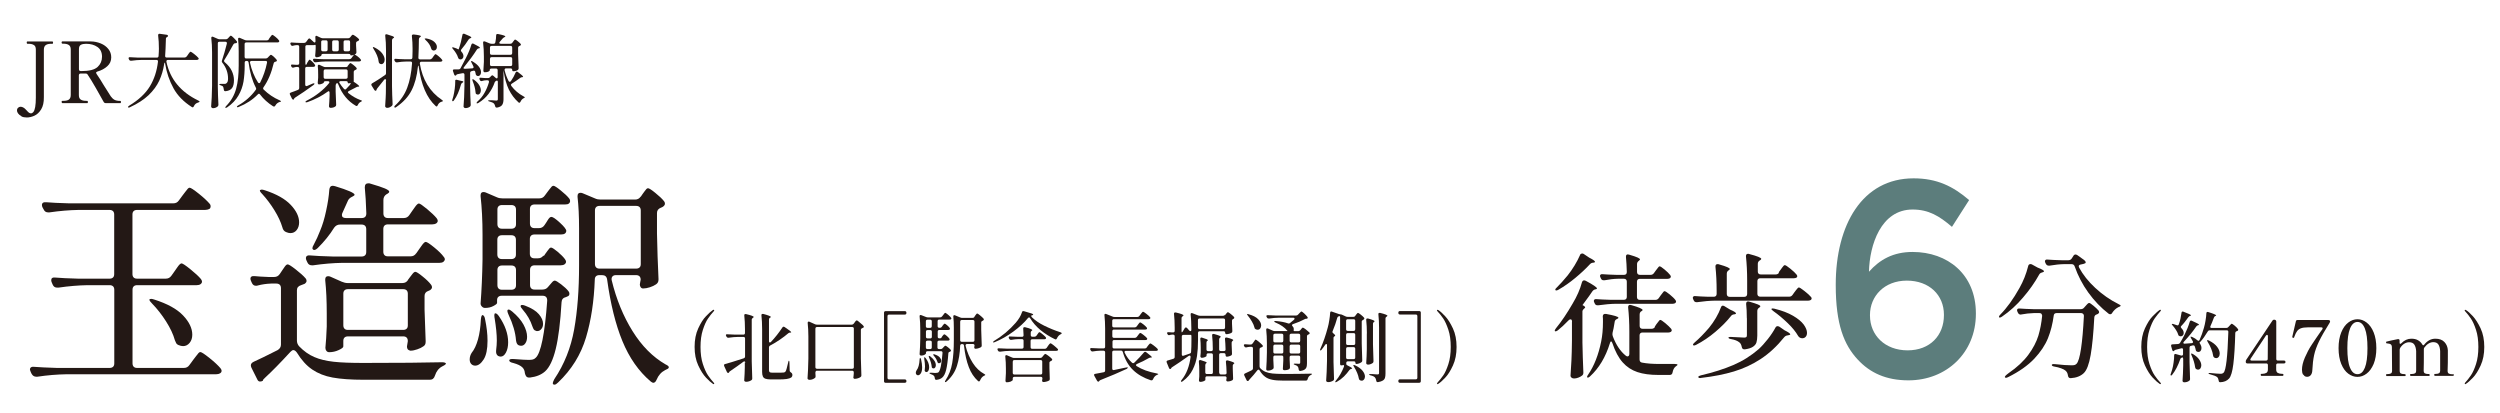 <?xml version="1.0" encoding="UTF-8"?><svg id="_レイヤー_2" xmlns="http://www.w3.org/2000/svg" width="295.78" height="48.86" xmlns:xlink="http://www.w3.org/1999/xlink" viewBox="0 0 295.78 48.86"><defs><style>.cls-1{fill:none;}.cls-2{fill:#5c7d7c;}.cls-3{fill:#231815;}.cls-4{clip-path:url(#clippath);}</style><clipPath id="clippath"><rect class="cls-1" width="295.78" height="48.86"/></clipPath></defs><g id="_レイヤー_1-2"><g class="cls-4"><path class="cls-3" d="M20.28,32.62l.39-.55c.09-.12.19-.26.3-.43.11-.16.21-.29.29-.36s.15-.12.22-.12c.12,0,.47.23,1.04.69.57.46.99.85,1.25,1.16.09.12.13.23.13.31,0,.1-.05.2-.16.29-.12.09-.28.13-.47.13h-7.05c-.17,0-.31.05-.4.14-.1.1-.14.23-.14.4v8.71c0,.17.05.31.14.4.1.1.23.14.4.14h5.54c.28,0,.49-.11.65-.34l.44-.6c.09-.1.19-.24.32-.42.13-.17.23-.3.31-.39.08-.09.15-.13.22-.13.14,0,.5.24,1.09.71s1.02.88,1.3,1.21c.09.12.13.22.13.29,0,.12-.05.22-.16.29-.14.09-.3.13-.49.13H7.85c-1.09.02-2.24.11-3.43.29h-.13c-.24,0-.42-.11-.55-.34l-.1-.21c-.07-.17-.1-.28-.1-.31,0-.1.04-.19.13-.25.09-.06.21-.08.36-.06.59.05,1.48.09,2.68.13h6.27c.17,0,.31-.05.4-.14.1-.09.14-.23.14-.4v-8.71c0-.17-.05-.31-.14-.4-.1-.09-.23-.14-.4-.14h-2.63c-1.06.02-2.2.11-3.43.29h-.16c-.24,0-.42-.11-.52-.34l-.1-.23c-.05-.1-.08-.21-.08-.31,0-.24.16-.35.49-.31.59.05,1.49.1,2.7.13h3.72c.17,0,.31-.05.4-.14.1-.09.14-.23.14-.4v-7.05c0-.17-.05-.31-.14-.4-.1-.09-.23-.14-.4-.14h-3.69c-1.06.02-2.2.11-3.43.29h-.16c-.24,0-.42-.11-.52-.34l-.13-.23c-.05-.1-.08-.2-.08-.29,0-.26.17-.37.52-.34.59.05,1.48.1,2.68.13h12.35c.28,0,.49-.11.65-.34l.42-.57c.09-.1.19-.24.32-.42.13-.17.23-.3.31-.39.08-.09.15-.13.22-.13.14,0,.5.24,1.09.71s1.02.88,1.3,1.21c.07.07.1.17.1.29s-.04.22-.13.29c-.17.09-.35.13-.52.13h-8.06c-.17,0-.31.05-.4.14-.1.1-.14.23-.14.4v7.05c0,.17.05.31.14.4.1.1.23.14.4.14h3.41c.28,0,.49-.11.65-.34ZM17.68,35.46c0-.07.07-.1.21-.1.09,0,.21.03.36.08,1.54.49,2.68,1.11,3.41,1.88.73.77,1.09,1.53,1.09,2.28,0,.38-.1.7-.31.96s-.47.39-.78.39c-.16,0-.34-.04-.55-.13-.12-.05-.21-.12-.26-.21-.05-.09-.1-.21-.16-.36-.19-.69-.54-1.43-1.04-2.22-.5-.79-1.06-1.5-1.66-2.12-.21-.21-.31-.35-.31-.44Z"/><path class="cls-3" d="M33.1,32.42l.26-.39c.05-.07.13-.18.22-.32s.18-.26.25-.33c.07-.07.14-.1.21-.1.12,0,.44.2.95.6.51.4.91.75,1.18,1.07.07.09.1.18.1.29,0,.12-.08.23-.23.34l-.42.16c-.33.1-.49.3-.49.6v5.95c0,.26.09.49.26.68.55.57,1.15,1,1.79,1.27.64.28,1.4.46,2.29.56.88.1,2.06.14,3.54.14,4.19,0,7.26-.03,9.2-.08h.13c.12,0,.22.02.3.05.08.04.12.07.12.1,0,.09-.15.2-.44.34-.42.22-.7.59-.86,1.09-.1.33-.3.49-.6.49h-7.83c-1.51,0-2.73-.09-3.67-.26-.94-.17-1.74-.49-2.42-.95-.68-.46-1.28-1.13-1.82-2.01-.14-.19-.28-.29-.42-.29-.09,0-.2.07-.34.21-1.21,1.32-2.2,2.32-2.96,3.02-.19.17-.29.29-.29.34v.05c-.1.07-.22.1-.34.1-.14,0-.24-.07-.31-.21l-.7-1.4c-.05-.1-.08-.21-.08-.31,0-.17.11-.31.34-.42.62-.28,1.57-.74,2.83-1.38.26-.16.39-.37.39-.65v-6.68c0-.17-.05-.31-.14-.4-.1-.09-.23-.14-.4-.14h-.62c-.54.02-1.07.09-1.59.23-.05.02-.12.03-.21.03-.23,0-.39-.12-.49-.36l-.08-.18c-.05-.1-.08-.2-.08-.29,0-.24.17-.35.52-.31.35.04.88.07,1.61.1h.68c.28,0,.49-.11.65-.34ZM30.79,22.48s.1-.05.18-.05.21.03.36.08c1.39.45,2.41,1.03,3.07,1.73.66.7.99,1.39.99,2.07,0,.36-.1.67-.29.91-.19.24-.44.36-.75.36-.14,0-.31-.04-.52-.13-.23-.1-.36-.29-.42-.55-.19-.64-.5-1.31-.94-2.02-.43-.7-.91-1.34-1.43-1.91-.26-.26-.35-.42-.26-.49ZM49.25,29.97l.34-.49c.07-.09.16-.21.27-.38.11-.16.21-.29.29-.36.08-.08.15-.12.22-.12.14,0,.47.22,1,.65.53.43.91.81,1.13,1.12.09.09.13.18.13.29,0,.09-.05.18-.16.29-.12.09-.28.13-.47.13h-11.52c-1.06.02-2.2.11-3.43.29h-.16c-.24,0-.42-.11-.52-.34l-.1-.21c-.05-.1-.08-.21-.08-.31s.04-.19.13-.25c.09-.06.21-.08.36-.06.59.05,1.48.1,2.68.13h3.43c.17,0,.31-.05.4-.14.1-.09.14-.23.14-.4v-2.7c0-.17-.05-.31-.14-.4-.1-.09-.23-.14-.4-.14h-2.57c-.28,0-.5.12-.68.36-.54.87-1.19,1.67-1.95,2.42-.24.22-.42.29-.55.18-.05-.05-.08-.1-.08-.16,0-.1.05-.24.16-.42.29-.55.55-1.1.75-1.64.28-.66.52-1.44.71-2.35.2-.91.33-1.75.38-2.51.03-.31.17-.47.42-.47.03,0,.12.02.26.05,1.54.47,2.31.81,2.31,1.01,0,.07-.08.14-.23.21l-.1.05c-.24.12-.41.29-.49.52-.16.38-.36.82-.6,1.33-.05.1-.08.2-.08.29,0,.24.16.36.47.36h1.87c.36,0,.55-.18.55-.55-.04-1.25-.1-2.26-.18-3.04v-.05c0-.31.14-.47.42-.47.09,0,.16,0,.21.03.83.24,1.42.44,1.75.58.34.15.51.27.51.38,0,.09-.08.17-.23.26l-.1.05c-.24.16-.36.38-.36.68v1.59c0,.17.05.31.14.4.09.1.23.14.4.14h1.87c.28,0,.49-.11.65-.34l.36-.52c.07-.09.16-.21.27-.38.11-.16.21-.29.29-.36.08-.08.15-.12.22-.12.12,0,.44.22.96.65.52.43.9.8,1.14,1.09.09.12.13.23.13.31,0,.1-.05.2-.16.29-.14.09-.3.13-.49.13h-5.25c-.17,0-.31.05-.4.14s-.14.23-.14.4v2.7c0,.17.05.31.14.4.09.1.23.14.4.14h2.7c.28,0,.49-.12.65-.36ZM48.26,33.12l.23-.31c.07-.09.17-.22.3-.39.13-.17.25-.26.35-.26.12,0,.41.18.86.55.45.36.79.69,1.01.99.07.09.1.18.1.29,0,.12-.08.23-.23.34l-.18.08c-.31.1-.47.3-.47.6v1.64c.05,1.65.09,2.87.13,3.67v.13c0,.24-.09.42-.26.52-.19.14-.43.26-.73.36-.29.1-.55.16-.78.16-.05,0-.1,0-.13-.03-.21-.05-.31-.21-.31-.47,0-.07.02-.17.05-.31l.05-.31v-.03c0-.17-.05-.31-.14-.4-.1-.1-.23-.14-.4-.14h-6.55c-.17,0-.31.05-.4.14-.1.1-.14.23-.14.4v.65c0,.12-.18.26-.55.43-.36.17-.74.25-1.12.25-.14,0-.25-.05-.33-.16-.08-.1-.12-.23-.12-.36.07-.68.12-1.52.16-2.52v-1.53c0-1.51-.06-2.82-.18-3.93v-.1c0-.26.11-.39.34-.39.1,0,.19.02.26.05l1.35.6c.24.1.47.16.68.16h6.5c.28,0,.49-.11.65-.34ZM40.76,34.35c-.1.1-.14.23-.14.4v3.74c0,.17.05.31.14.4.09.1.23.14.4.14h6.55c.17,0,.31-.05.4-.14.1-.09.14-.23.14-.4v-3.74c0-.17-.05-.31-.14-.4-.1-.09-.23-.14-.4-.14h-6.55c-.17,0-.31.05-.4.14Z"/><path class="cls-3" d="M57.1,37.28c.05,0,.11.04.17.13.06.09.1.21.12.36.19.9.29,1.75.29,2.55,0,.99-.15,1.73-.46,2.21s-.64.73-1,.73c-.19,0-.35-.07-.47-.2-.12-.13-.18-.31-.18-.53,0-.28.08-.54.23-.78.31-.38.56-.91.75-1.59s.3-1.46.34-2.34c.03-.36.1-.55.21-.55ZM64.33,30.31l.23-.34c.05-.07.13-.17.22-.3s.17-.22.23-.29c.06-.06.13-.09.19-.09.12,0,.38.17.77.49.39.33.68.62.87.88.09.12.13.23.13.31,0,.1-.05.2-.16.29-.12.09-.28.13-.47.13h-3.09c-.17,0-.31.05-.4.14-.1.1-.14.23-.14.4v1.79c0,.17.05.31.14.4.1.1.23.14.4.14h.91c.29,0,.52-.1.68-.31l.18-.21c.05-.05.14-.16.27-.31.13-.16.25-.23.35-.23.12,0,.37.15.75.44s.68.57.88.83c.07.09.1.18.1.29,0,.16-.08.26-.23.31l-.18.08c-.33.07-.5.27-.52.6-.14,2.39-.37,4.24-.69,5.54-.32,1.3-.74,2.18-1.26,2.65-.45.4-1.05.64-1.79.73h-.08c-.16,0-.27-.04-.35-.13-.08-.09-.13-.22-.17-.39-.02-.28-.11-.5-.29-.68-.21-.21-.56-.38-1.07-.52-.33-.07-.49-.17-.49-.31s.19-.19.57-.16c.87.07,1.45.1,1.74.1.21,0,.37-.02.49-.05.12-.03.23-.1.34-.21.29-.26.56-.96.79-2.09.23-1.13.42-2.68.56-4.64v-.05c0-.36-.18-.55-.55-.55h-4.84c-.17,0-.31.05-.4.14-.1.09-.14.23-.14.4v.31c0,.09-.14.21-.43.36-.29.16-.62.23-1,.23-.14,0-.26-.05-.36-.16-.1-.1-.16-.22-.16-.36.12-1.59.2-3.34.23-5.23v-2.89c0-1.7-.08-3.22-.23-4.58v-.1c0-.26.11-.39.34-.39.1,0,.19.02.26.05l1.33.57c.19.09.41.13.65.13h4.37c.28,0,.49-.11.65-.34l.29-.39c.05-.07.13-.18.25-.33.11-.15.2-.26.27-.33.07-.07.14-.1.21-.1.12,0,.41.18.86.55.45.36.79.68,1.01.96.07.09.1.18.1.29,0,.12-.05.23-.16.31-.09.07-.23.1-.44.1h-3.61c-.17,0-.31.05-.4.14-.1.1-.14.23-.14.4v1.72c0,.17.05.31.14.4.1.1.23.14.4.14h.52c.28,0,.49-.11.65-.34l.21-.31c.03-.05.1-.15.18-.29.09-.14.16-.24.23-.3s.14-.09.21-.09c.17,0,.51.23,1.01.69.5.46.75.78.75.97-.02.28-.23.42-.62.42h-3.15c-.17,0-.31.05-.4.14-.1.1-.14.23-.14.4v1.74c0,.17.05.31.14.4.1.1.23.14.4.14h.42c.28,0,.49-.11.65-.34ZM58.48,37.36c0-.17.03-.27.1-.29h.03c.12,0,.26.11.42.34.73,1.06,1.09,2.09,1.09,3.09,0,.49-.09.89-.26,1.21-.17.32-.38.48-.62.48-.1,0-.21-.03-.31-.08-.19-.12-.27-.35-.23-.68.05-.4.08-.78.08-1.14,0-.73-.09-1.61-.26-2.65-.02-.07-.03-.16-.03-.29ZM60.91,26.92c.1-.1.14-.23.14-.4v-1.72c0-.17-.05-.31-.14-.4-.1-.09-.23-.14-.4-.14h-1.12c-.17,0-.31.05-.4.14-.1.1-.14.23-.14.4v1.72c0,.17.05.31.14.4.1.1.23.14.4.14h1.12c.17,0,.31-.05.4-.14ZM58.98,30.51c.1.1.23.14.4.14h1.12c.17,0,.31-.05.4-.14.1-.09.14-.23.14-.4v-1.74c0-.17-.05-.31-.14-.4s-.23-.14-.4-.14h-1.12c-.17,0-.31.05-.4.14-.1.1-.14.23-.14.4v1.74c0,.17.05.31.14.4ZM60.91,31.55c-.1-.09-.23-.14-.4-.14h-1.12c-.17,0-.31.05-.4.14-.1.1-.14.23-.14.4v1.79c0,.17.05.31.14.4.1.1.23.14.4.14h1.12c.17,0,.31-.05.4-.14.1-.09.14-.23.14-.4v-1.79c0-.17-.05-.31-.14-.4ZM60.09,36.65l.08-.03c.1,0,.24.08.42.23.62.52,1.07,1.04,1.35,1.56.28.52.42,1,.42,1.43,0,.31-.06.57-.2.77-.13.2-.3.3-.51.3-.07,0-.16-.02-.26-.05-.19-.07-.3-.27-.34-.6-.07-.92-.36-1.92-.88-3.02-.16-.35-.18-.55-.08-.6ZM61.6,36.21c0-.09.06-.13.18-.13s.25.04.39.1c.73.28,1.26.61,1.59,1,.33.39.49.77.49,1.13,0,.24-.06.45-.2.61-.13.17-.29.25-.48.25-.07,0-.12,0-.16-.03-.12-.03-.21-.09-.26-.17-.05-.08-.1-.19-.16-.35-.23-.71-.61-1.37-1.14-1.98-.17-.19-.26-.34-.26-.44ZM75.82,23.26l.21-.31c.05-.07.13-.17.22-.3.09-.13.17-.22.23-.29.06-.06.13-.09.19-.09.12,0,.41.18.86.55.45.36.8.69,1.04.99.07.09.1.18.1.29,0,.12-.07.23-.21.34-.1.07-.19.11-.26.13-.31.12-.47.33-.47.62v2.44c.03,1.82.1,3.61.18,5.36v.1c0,.24-.1.42-.29.55-.21.14-.45.26-.74.35-.29.09-.55.14-.79.14-.14,0-.24-.06-.31-.18-.05-.1-.08-.2-.08-.29,0-.07.02-.17.05-.31l.05-.26c0-.17-.05-.31-.14-.4-.1-.09-.23-.14-.4-.14h-2.39c-.19,0-.33.06-.42.17-.09.11-.11.26-.08.43.55,2.27,1.38,4.28,2.47,6.03s2.39,3.06,3.9,3.93c.26.12.39.23.39.34,0,.07-.04.13-.12.18-.08.05-.19.1-.32.16-.45.23-.79.61-1.01,1.14-.1.24-.23.36-.39.36-.07,0-.17-.05-.31-.16-1.42-1.21-2.53-2.8-3.34-4.77-.81-1.97-1.41-4.4-1.81-7.29-.05-.35-.25-.52-.6-.52h-.31c-.36,0-.55.18-.55.55-.09,2.51-.43,4.79-1.04,6.83s-1.71,3.81-3.3,5.32c-.17.17-.31.26-.42.26-.14,0-.21-.06-.21-.18,0-.07.06-.23.18-.47,1.18-1.75,1.96-3.71,2.35-5.89.39-2.18.58-4.7.58-7.58v-4.37c0-1.44-.06-2.68-.18-3.72v-.1c0-.26.11-.39.34-.39.1,0,.19.02.26.05l1.48.62c.19.09.41.13.65.13h4.08c.28,0,.49-.11.65-.34ZM70.53,24.5c-.1.1-.14.23-.14.4v6.34c0,.17.05.31.14.4.1.1.23.14.4.14h4.34c.17,0,.31-.05.4-.14.1-.09.14-.23.14-.4v-6.34c0-.17-.05-.31-.14-.4s-.23-.14-.4-.14h-4.34c-.17,0-.31.05-.4.14Z"/><path class="cls-3" d="M84.33,45.4c-.21-.14-.48-.38-.8-.72-.32-.34-.63-.82-.92-1.45-.29-.62-.43-1.35-.43-2.19s.14-1.56.43-2.19c.29-.62.59-1.11.92-1.44.32-.34.59-.58.8-.72.04-.03.07-.04.11-.04.01,0,.03,0,.04.02.02.02.02.03.02.04,0,.04-.02.08-.06.12-.23.25-.46.54-.67.85-.22.31-.42.76-.61,1.34s-.28,1.25-.28,2.03.09,1.46.28,2.03.39,1.02.61,1.34c.22.32.44.6.67.85.04.04.06.08.06.12,0,.02,0,.03-.02.04s-.03.02-.04.02c-.04,0-.07-.02-.11-.05Z"/><path class="cls-3" d="M88.18,42.92s-.01-.09-.03-.12-.05-.04-.08-.04c-.04,0-.08.01-.12.04-.5.37-1.01.74-1.55,1.1-.07.04-.11.08-.13.13l-.03.05s-.05.05-.09.05c-.06,0-.11-.04-.15-.12l-.32-.7s-.02-.06-.02-.1c0-.07.04-.12.13-.14.33-.08,1.07-.31,2.21-.68.1-.04.15-.11.15-.22v-2.12c0-.06-.02-.11-.05-.14-.03-.03-.08-.05-.14-.05h-.58c-.38,0-.77.04-1.19.1h-.04c-.08,0-.15-.04-.19-.12l-.04-.07c-.02-.06-.04-.1-.04-.11,0-.04.02-.06.04-.09.03-.02.07-.03.13-.02.2.02.51.03.93.04h.97c.06,0,.11-.02.14-.05.03-.03.05-.08.05-.14v-.45c0-.6-.03-1.14-.08-1.61v-.04c0-.1.04-.14.13-.14.03,0,.05,0,.07,0,.61.14.91.26.91.34,0,.03-.02.06-.07.09l-.03.02c-.08.05-.13.13-.13.22v4.92c.01.65.03,1.31.06,1.99v.05c0,.07-.02.12-.07.17-.08.06-.18.11-.29.15-.12.04-.23.06-.35.06-.08,0-.14-.02-.18-.05-.04-.04-.06-.08-.06-.13.04-.5.06-1.01.07-1.53v-.58ZM90.98,37.86v2.5c0,.11.04.16.11.16.04,0,.08-.02.13-.07.49-.52.94-1.09,1.35-1.71.04-.06.08-.09.14-.09.04,0,.08.02.13.05.51.34.77.54.77.61,0,.03-.03.04-.09.04h-.04c-.09,0-.17.03-.23.09-.28.24-.6.49-.97.74s-.75.49-1.16.7c-.09.05-.14.13-.14.22v2.7c0,.11.03.18.08.23.05.04.15.06.3.06h.72c.27,0,.49,0,.66-.02.08-.01.15-.05.21-.13.07-.11.17-.47.31-1.1.02-.11.05-.17.08-.17.01,0,.02.02.04.05.01.04.02.08.02.13l.03.98c0,.1.05.17.14.23.12.07.18.17.18.3s-.05.24-.15.31-.28.13-.53.17-.6.05-1.05.05h-.83c-.26,0-.47-.03-.62-.08s-.25-.14-.31-.27c-.06-.13-.09-.31-.09-.54v-5.07c0-.6-.03-1.14-.08-1.61v-.04c0-.1.05-.14.14-.14.03,0,.05,0,.07,0,.6.16.9.28.9.36,0,.02-.02.04-.07.08l-.07.04c-.05.04-.08.1-.08.2Z"/><path class="cls-3" d="M96.52,43.93s-.05.08-.05.14v.06l.02.32v.09c0,.06,0,.11-.04.14-.07.07-.16.13-.28.18-.12.05-.25.08-.38.08-.07,0-.13-.02-.18-.05-.05-.04-.07-.08-.07-.13.02-.35.05-.7.06-1.03.02-.33.03-.77.04-1.31v-2.61c0-.58-.03-1.11-.08-1.58v-.04c0-.09.04-.14.12-.14.04,0,.07,0,.09.02l.67.3c.07.03.14.04.23.04h4.1c.1,0,.17-.04.23-.11l.23-.31c.04-.05.08-.08.13-.08.03,0,.08.02.14.06.26.21.45.37.55.47.1.1.16.18.16.24,0,.04-.04.08-.13.11l-.08.04c-.1.04-.15.11-.15.22v3.35c.01.65.03,1.31.06,1.98v.04c0,.08-.03.15-.1.19-.08.06-.19.11-.32.15-.13.04-.26.06-.37.06-.06,0-.1-.02-.13-.07-.02-.02-.03-.05-.03-.09,0-.02,0-.07.02-.13l.03-.34v-.14c0-.06-.02-.11-.05-.14-.03-.03-.08-.05-.14-.05h-4.17c-.06,0-.11.02-.14.05ZM96.52,38.74s-.05.08-.05.14v4.56c0,.06.02.11.05.14.03.03.08.05.14.05h4.17c.06,0,.11-.02.14-.05.03-.03.05-.08.05-.14v-4.56c0-.06-.02-.11-.05-.14-.03-.03-.08-.05-.14-.05h-4.17c-.06,0-.11.02-.14.05Z"/><path class="cls-3" d="M107.19,45.24s-.08.05-.14.05h-2.27c-.06,0-.11-.02-.14-.05-.03-.03-.05-.08-.05-.14v-8.1c0-.06.02-.11.05-.14.03-.03.08-.05.14-.05h2.27c.06,0,.11.02.14.05.03.03.05.08.05.14v.03c0,.06-.02.11-.05.14-.03.03-.08.05-.14.05h-1.86c-.06,0-.11.02-.14.05-.03.03-.05.08-.05.14v7.29c0,.06.02.11.05.14.03.03.08.05.14.05h1.86c.06,0,.11.02.14.05.03.03.05.08.05.14v.03c0,.06-.02.11-.05.14Z"/><path class="cls-3" d="M108.86,42.34s.08.05.11.16c.08.36.13.67.13.95,0,.32-.05.56-.15.71-.1.16-.22.24-.34.24-.07,0-.13-.03-.18-.08s-.08-.12-.08-.21c0-.1.03-.2.1-.31.2-.25.32-.68.35-1.28.01-.13.04-.19.07-.19ZM111.4,39.91l.08-.12s.04-.06.08-.1c.03-.04.06-.08.09-.1s.05-.04.07-.04c.05,0,.14.06.28.18s.24.22.31.32c.03.04.04.08.04.11,0,.04-.02.07-.05.1-.04.03-.1.04-.16.04h-1.04c-.06,0-.11.02-.14.05-.03.03-.05.08-.05.14v.62c0,.06.02.11.05.14.03.03.08.05.14.05h.2c.1,0,.18-.04.23-.11l.08-.09s.04-.05.08-.08c.03-.04.06-.07.09-.09.02-.02.05-.03.07-.03.04,0,.14.06.28.17.15.11.26.22.34.31.02.03.04.06.04.1,0,.05-.03.09-.08.11l-.06.03c-.11.02-.17.09-.17.21-.06.84-.15,1.48-.26,1.93-.11.45-.27.75-.46.91-.17.15-.39.24-.68.27h-.03c-.1,0-.16-.06-.17-.18-.01-.14-.05-.24-.11-.3-.07-.07-.19-.14-.37-.2-.11-.04-.16-.08-.16-.12,0-.03.04-.04.14-.04.11,0,.25,0,.41.02h.23c.12,0,.22-.02.29-.07.22-.2.38-.97.48-2.29v-.02c0-.13-.06-.19-.19-.19h-1.58c-.06,0-.11.02-.14.05-.03.03-.05.08-.05.14v.09s-.06.09-.17.15c-.11.06-.24.09-.4.09-.05,0-.1-.02-.13-.05-.04-.04-.05-.08-.05-.13.04-.56.07-1.17.08-1.84v-1.02c0-.59-.03-1.12-.08-1.59v-.04c0-.09.04-.13.12-.13.01,0,.04,0,.09.02l.56.22c.07.03.14.04.23.04h1.43c.1,0,.17-.04.23-.12l.12-.15s.06-.07.09-.12.07-.09.09-.11c.02-.02.05-.04.07-.04.04,0,.11.05.23.14s.23.19.34.3c.1.11.16.18.16.22,0,.1-.08.14-.22.14h-1.22c-.06,0-.11.02-.14.05-.03.03-.05.08-.05.14v.59c0,.06.02.11.05.14.03.03.08.05.14.05h.09c.1,0,.17-.04.23-.13l.08-.12s.04-.06.08-.1c.03-.04.06-.08.09-.1s.05-.04.07-.04c.05,0,.14.06.28.18.14.12.24.22.31.32.03.04.04.08.04.11,0,.04-.02.07-.05.1-.04.03-.1.04-.16.04h-1.05c-.06,0-.11.02-.14.05-.03.03-.05.08-.05.14v.61c0,.06.02.11.05.14.03.03.08.05.14.05h.07c.1,0,.17-.04.22-.13ZM109.34,42.36c0-.06.01-.09.04-.1h0s.09.04.14.11c.28.37.41.73.41,1.08,0,.17-.03.3-.09.41-.06.1-.14.16-.23.16-.05,0-.09-.01-.12-.04-.04-.03-.07-.06-.08-.1-.01-.04-.02-.08,0-.13.02-.13.03-.25.03-.38,0-.25-.03-.55-.09-.9,0-.03,0-.07,0-.11ZM110.19,38.74s.05-.08.05-.14v-.59c0-.06-.02-.11-.05-.14-.03-.03-.08-.05-.14-.05h-.32c-.06,0-.11.02-.14.05-.03.03-.05.08-.05.14v.59c0,.06.02.11.05.14.03.03.08.05.14.05h.32c.06,0,.11-.02.14-.05ZM109.6,39.99s.08.05.14.05h.32c.06,0,.11-.02.14-.05.03-.03.05-.08.05-.14v-.61c0-.06-.02-.11-.05-.14-.03-.03-.08-.05-.14-.05h-.32c-.06,0-.11.02-.14.05-.03.03-.05.08-.05.14v.61c0,.06.02.11.05.14ZM110.19,40.35s-.08-.05-.14-.05h-.32c-.06,0-.11.02-.14.05-.03.03-.05.08-.05.14v.62c0,.06.02.11.05.14.03.03.08.05.14.05h.32c.06,0,.11-.02.14-.05.03-.03.05-.08.05-.14v-.62c0-.06-.02-.11-.05-.14ZM109.91,42.11h.03s.08.02.14.07c.22.17.38.35.49.53s.15.35.15.5c0,.11-.03.2-.08.27-.05.07-.11.11-.18.11-.02,0-.06,0-.11-.02-.04-.02-.07-.04-.09-.08-.02-.03-.03-.08-.03-.13-.03-.3-.13-.65-.31-1.05-.05-.12-.05-.19-.02-.21ZM110.41,41.95s.02-.04.06-.04c.04,0,.08,0,.13.03.26.09.46.2.58.34.12.14.18.27.18.4,0,.08-.02.15-.07.21-.04.06-.1.08-.18.08-.03,0-.05,0-.07,0-.04-.01-.07-.03-.09-.06-.02-.03-.04-.07-.05-.12-.09-.26-.23-.49-.4-.68-.07-.08-.1-.14-.1-.16ZM115.28,37.48l.09-.13s.05-.07.08-.11c.03-.04.06-.08.09-.11.03-.03.06-.04.08-.04.04,0,.15.07.33.22.18.15.32.27.41.38.02.03.04.06.04.1,0,.04-.02.08-.07.12-.04.02-.06.04-.08.04-.05.02-.09.05-.12.08-.03.03-.04.07-.04.13v.85c.01.64.03,1.25.06,1.84v.04c0,.09-.03.15-.1.19-.08.05-.19.09-.31.13s-.23.05-.32.05c-.02,0-.03,0-.05,0-.07-.02-.11-.07-.11-.16,0-.02,0-.06.02-.11l.02-.1c0-.06-.02-.11-.05-.14-.03-.03-.08-.05-.14-.05h-.7c-.07,0-.11.02-.14.06-.03.04-.04.09-.03.15.19.77.48,1.45.85,2.03s.83,1.02,1.35,1.3c.1.05.14.09.13.12,0,.02-.02.04-.05.05-.03.02-.06.04-.1.05-.2.1-.35.28-.46.54-.04.08-.08.13-.14.13-.04,0-.07-.02-.11-.05-.47-.43-.84-.98-1.09-1.65-.26-.67-.45-1.52-.57-2.54-.01-.12-.08-.18-.2-.18h-.05c-.12,0-.19.06-.2.19-.03.88-.16,1.68-.38,2.38-.22.71-.63,1.33-1.22,1.85-.06.05-.11.08-.15.08-.04,0-.05-.02-.05-.05,0-.04.02-.09.06-.15.4-.61.67-1.3.8-2.06.13-.76.19-1.65.19-2.67v-1.51c0-.49-.02-.92-.06-1.3v-.04c0-.1.04-.14.12-.14.04,0,.07,0,.09.02l.63.26c.07.03.14.04.22.04h1.22c.1,0,.17-.04.23-.12ZM113.65,37.91s-.05.08-.05.14v2.2c0,.06.02.11.05.14.03.03.08.05.14.05h1.31c.06,0,.11-.02.14-.05.03-.03.05-.08.05-.14v-2.2c0-.06-.02-.11-.05-.14-.03-.03-.08-.05-.14-.05h-1.31c-.06,0-.11.02-.14.05Z"/><path class="cls-3" d="M122,37.39s.03.09.09.15c.38.37.86.7,1.45.99s1.23.56,1.92.78c.11.04.16.08.16.12,0,.04-.06.08-.15.13-.18.09-.32.25-.42.47-.04.09-.09.13-.15.13-.02,0-.05,0-.09-.03-.62-.29-1.19-.66-1.71-1.08-.51-.43-.92-.9-1.22-1.4-.04-.07-.08-.1-.13-.1-.04,0-.08.03-.13.08-.43.54-1.01,1.07-1.73,1.6-.72.53-1.45.94-2.2,1.25-.11.05-.18.05-.2,0v-.02s.04-.08.13-.13c.44-.26.89-.58,1.35-.96.45-.38.85-.78,1.2-1.18.37-.43.61-.84.74-1.24.02-.1.07-.14.15-.14.03,0,.05,0,.07,0l.93.28c.07.02.12.06.16.09.03.04.03.07-.01.09-.05.02-.1.04-.14.04-.04,0-.06.03-.06.06ZM122.59,39.77l.12-.17s.06-.07.09-.13c.04-.06.07-.1.1-.13.03-.03.05-.04.08-.04.05,0,.16.07.34.22.18.14.31.27.4.37.03.04.04.08.04.11,0,.04-.02.07-.05.1-.05.03-.11.04-.17.04h-1.42c-.06,0-.11.02-.14.05-.03.03-.05.08-.05.14v.75c0,.06.02.11.05.14.03.03.08.05.14.05h1.49c.1,0,.17-.04.23-.12l.14-.21s.06-.09.1-.14c.04-.05.07-.1.11-.13.04-.04.07-.06.09-.06.05,0,.18.08.39.25s.36.31.46.41c.03.03.05.06.05.1s-.02.07-.05.1c-.05.03-.11.04-.18.04h-5.44c-.38,0-.77.04-1.19.1h-.04c-.09,0-.16-.04-.2-.12l-.04-.06s-.03-.07-.03-.11.02-.06.04-.09c.03-.02.07-.03.13-.02.2.02.51.03.93.04h1.8c.06,0,.11-.02.14-.05.03-.03.05-.08.05-.14v-.75c0-.06-.02-.11-.05-.14-.03-.03-.08-.05-.14-.05h-.39c-.25,0-.55.04-.88.09-.02,0-.04,0-.06,0-.07,0-.13-.04-.17-.12l-.04-.06s-.03-.07-.03-.11.02-.06.04-.09c.03-.02.07-.03.13-.02.2.02.51.03.93.04h.47c.13,0,.19-.06.19-.19-.01-.35-.03-.61-.04-.77v-.02c0-.11.05-.16.14-.16.03,0,.05,0,.07,0,.33.08.56.15.68.21s.19.1.19.13c0,.02-.02.04-.06.07h0c-.08.05-.13.13-.13.23v.3c0,.06.02.11.05.14.03.03.08.05.14.05h.25c.1,0,.17-.04.23-.12ZM119.87,44.62s-.05.08-.05.14v.21s-.08.1-.23.17c-.16.06-.31.09-.48.09-.05,0-.09-.02-.11-.05s-.04-.08-.04-.13c.02-.23.04-.53.05-.9v-.55c0-.49-.02-.95-.07-1.4v-.04c0-.1.04-.14.12-.14.04,0,.07,0,.09.02l.62.27c.07.03.14.04.23.04h3.08c.1,0,.17-.04.23-.11l.1-.13s.05-.06.09-.1c.04-.04.07-.08.09-.1.02-.02.05-.04.07-.04.05,0,.17.07.36.21.19.14.33.26.43.37.02.02.04.05.04.09,0,.05-.02.09-.07.13l-.1.05c-.05.02-.09.05-.12.08-.03.03-.04.07-.04.13v.58c.02.57.03,1,.04,1.3v.04c0,.09-.03.15-.1.18-.08.05-.19.09-.31.12-.12.03-.23.05-.33.05-.07,0-.11-.02-.14-.07-.02-.02-.03-.05-.03-.09,0-.02,0-.07.02-.13l.02-.12v-.02c0-.06-.02-.11-.05-.14-.03-.03-.08-.05-.14-.05h-3.11c-.06,0-.11.02-.14.05ZM119.87,42.65s-.05.08-.05.14v1.33c0,.06.02.11.05.14.03.03.08.05.14.05h3.11c.06,0,.11-.02.14-.05.03-.03.05-.08.05-.14v-1.33c0-.06-.02-.11-.05-.14-.03-.03-.08-.05-.14-.05h-3.11c-.06,0-.11.02-.14.05Z"/><path class="cls-3" d="M135.65,41.14l.14-.2s.06-.08.11-.14c.05-.06.09-.1.12-.13s.06-.04.08-.04c.05,0,.18.08.39.24.21.16.36.29.46.4.03.04.04.08.04.11s-.02.06-.04.09c-.05.03-.11.04-.18.04h-3.56c-.11,0-.17.04-.17.13,0,.03,0,.06.03.1.22.46.5.85.86,1.17.05.04.1.06.13.06s.08-.02.14-.06c.47-.46.85-.86,1.14-1.21.05-.05.1-.08.14-.08s.09.02.13.05c.44.33.67.53.67.59,0,.03-.03.04-.08.04h-.04c-.08,0-.16.02-.23.06-.38.22-.85.46-1.41.7-.08.04-.12.08-.12.13,0,.05.03.09.09.13.62.4,1.41.68,2.37.86.12.03.18.06.18.08,0,.02-.02.04-.05.05s-.06.03-.1.04c-.22.1-.37.27-.47.52-.04.09-.1.13-.17.13-.03,0-.05,0-.07,0-.88-.29-1.59-.7-2.13-1.23-.55-.53-.95-1.23-1.21-2.13-.04-.11-.1-.16-.21-.16h-.85c-.06,0-.11.02-.14.05-.03.03-.05.08-.05.14v1.94c0,.06.02.11.05.14.04.03.09.04.15.03l1.23-.26.21-.04c.07-.01.11-.02.13-.02.04,0,.07.01.08.04h0s-.04.08-.13.14c-.88.41-1.91.85-3.1,1.32-.07.03-.12.06-.14.1l-.03.04s-.06.06-.1.06c-.02,0-.05-.01-.08-.04-.03-.02-.05-.05-.07-.08l-.32-.58s-.03-.07-.03-.1c0-.07.05-.12.14-.13l1-.19c.11-.02.17-.09.17-.21v-2.15c0-.06-.02-.11-.05-.14-.03-.03-.08-.05-.14-.05h-.4c-.25,0-.55.04-.88.09-.02,0-.04,0-.06,0-.07,0-.13-.04-.17-.12l-.04-.06s-.03-.07-.03-.11.02-.06.04-.09c.03-.02.07-.03.13-.02.2.02.51.03.93.04h.48c.06,0,.11-.02.14-.05.03-.03.05-.08.05-.14v-2.14c0-.59-.03-1.12-.08-1.59v-.04c0-.09.04-.13.12-.13.01,0,.04,0,.09.02l.77.31c.07.03.14.04.22.04h2.7c.1,0,.17-.04.23-.12l.14-.19s.06-.09.1-.13c.04-.05.07-.09.11-.13.04-.04.07-.05.09-.05.05,0,.17.08.38.24s.35.29.44.4c.03.03.04.06.04.1s-.02.07-.05.1c-.05.03-.11.04-.18.04h-4.09c-.06,0-.11.02-.14.05-.03.03-.05.08-.05.14v.59c0,.06.02.11.05.14.03.03.08.05.14.05h2.48c.1,0,.17-.04.23-.12l.13-.18s.06-.08.09-.12c.03-.05.07-.09.1-.12.03-.04.06-.05.09-.05.05,0,.17.08.36.22.19.15.33.28.41.39.03.03.04.06.04.1s-.02.07-.05.1c-.05.03-.1.04-.17.04h-3.7c-.06,0-.11.02-.14.05-.03.03-.05.08-.05.14v.6c0,.06.02.11.05.14.03.03.08.05.14.05h2.48c.1,0,.17-.04.23-.12l.13-.17s.06-.08.09-.12c.03-.05.07-.09.1-.12.03-.04.06-.05.09-.05.05,0,.17.07.36.22.19.15.33.27.42.38.03.03.04.06.04.1s-.02.07-.05.1c-.05.03-.1.04-.17.04h-3.7c-.06,0-.11.02-.14.05-.03.03-.05.08-.05.14v.62c0,.06.02.11.05.14.03.03.08.05.14.05h3.63c.1,0,.18-.04.23-.12Z"/><path class="cls-3" d="M144.93,37.31l.09-.13s.05-.06.08-.1c.03-.04.06-.07.09-.1.03-.03.06-.05.08-.05.04,0,.15.07.32.2s.31.26.4.36c.02.03.04.06.04.1,0,.04-.02.08-.07.12-.02.01-.04.02-.05.02-.1.05-.15.12-.15.22v.35l.02.4c0,.11,0,.26.02.45v.04c0,.08-.03.14-.09.18-.08.05-.18.09-.3.12-.12.03-.23.05-.32.05-.04,0-.07-.02-.1-.05-.02-.03-.04-.08-.04-.13s-.02-.1-.05-.13c-.03-.03-.08-.04-.14-.04h-2.83c-.06,0-.11.02-.14.05-.03.03-.05.08-.05.14v.9c0,.68-.04,1.29-.12,1.84-.08.55-.25,1.09-.51,1.61-.26.53-.65.98-1.17,1.37-.09.07-.16.09-.2.05-.01-.01-.02-.02-.02-.04,0-.04.03-.1.08-.16.3-.37.53-.78.7-1.23s.29-.94.36-1.47v-.04s-.01-.08-.03-.1c-.02-.03-.05-.04-.08-.04s-.07.01-.12.04c-.7.5-1.34.95-1.93,1.32-.08.05-.13.1-.14.15-.02.05-.06.08-.11.08-.03,0-.06-.01-.09-.04-.03-.02-.05-.05-.06-.09l-.26-.64s-.02-.08-.02-.09c0-.08.04-.13.13-.15.16-.04.39-.11.67-.2.11-.04.16-.11.16-.22v-2.45c0-.06-.02-.11-.05-.14-.03-.03-.08-.05-.14-.05h-.1c-.1,0-.2.02-.3.05-.05.01-.08.02-.09.02-.07,0-.13-.04-.16-.11l-.03-.04s-.03-.07-.03-.1c0-.08.06-.12.18-.11l.41.03h.12c.06,0,.11-.02.14-.05.03-.03.05-.08.05-.14v-.38c0-.6-.03-1.14-.08-1.61v-.04c0-.1.05-.14.14-.14.03,0,.05,0,.07,0,.61.14.91.26.91.34,0,.03-.02.06-.07.09l-.03.02c-.08.05-.13.13-.13.23v1.48c0,.13.01.19.04.19s.06-.04.12-.13l.22-.36c.04-.06.08-.09.13-.09.05,0,.09.02.14.06l.27.31s.09.07.13.07c.07,0,.11-.05.11-.16v-.21c0-.59-.03-1.12-.08-1.59v-.04c0-.09.04-.14.12-.14.01,0,.04,0,.09.02l.67.26c.09.03.17.04.23.04h2.73c.1,0,.17-.04.23-.12ZM140.96,39.8c0-.12-.02-.18-.05-.18h-.11s-.79,0-.79,0c-.06,0-.11.02-.14.05-.03.03-.05.08-.05.14v2.12c0,.05.01.1.04.13.02.03.06.04.1.04.02,0,.04,0,.08-.02l.73-.25c.1-.04.15-.1.15-.21.03-.37.04-.81.04-1.34v-.5ZM144.89,38.89s.05-.08.05-.14v-.88c0-.06-.02-.11-.05-.14-.03-.03-.08-.05-.14-.05h-2.83c-.06,0-.11.02-.14.05-.03.03-.05.08-.05.14v.88c0,.06.02.11.05.14.03.03.08.05.14.05h2.83c.06,0,.11-.02.14-.05ZM144.29,44.25s.08.05.14.05h.5c.13,0,.19-.06.19-.19-.01-.49-.04-.92-.08-1.29-.01-.12.04-.18.14-.18.04,0,.06,0,.08,0,.29.08.5.15.61.2.11.05.17.09.17.13,0,.02-.02.04-.06.07h0c-.08.05-.13.13-.13.23v.34c.02.52.03.9.04,1.15v.05c0,.08-.03.13-.08.17-.07.04-.15.08-.26.11-.11.03-.21.04-.3.04-.07,0-.11-.02-.14-.07-.02-.02-.03-.05-.03-.09,0-.02,0-.07.02-.13l.02-.11v-.02c0-.06-.02-.11-.05-.14-.03-.03-.08-.05-.14-.05h-2.13c-.06,0-.11.02-.14.05-.03.03-.05.08-.05.14v.26s-.07.08-.2.13c-.13.05-.26.08-.37.08-.13,0-.19-.06-.19-.18.02-.16.03-.31.04-.46,0-.09,0-.17,0-.23v-.43c0-.4-.02-.77-.05-1.1v-.02c0-.11.05-.16.14-.16.03,0,.05,0,.07,0,.48.14.72.24.72.31,0,.02-.02.04-.05.06-.08.04-.12.12-.12.23v.86c0,.06.02.11.05.14.03.03.08.05.14.05h.52c.06,0,.11-.02.14-.05.03-.03.05-.08.05-.14v-2.07c0-.06-.02-.11-.05-.14-.03-.03-.08-.05-.14-.05h-.37c-.06,0-.11.02-.14.05-.03.03-.05.08-.05.14v.13s-.06.08-.19.13-.25.08-.36.08c-.06,0-.1-.02-.13-.05-.03-.04-.05-.08-.05-.13.02-.14.03-.28.04-.42v-.2s0-.41,0-.41c0-.41-.02-.74-.05-1.01v-.02c0-.11.05-.16.14-.16l.08.02c.46.13.68.23.68.3,0,.02-.02.04-.05.06-.08.04-.12.11-.12.22v.82c0,.06.02.11.05.14.03.03.08.05.14.05h.37c.06,0,.11-.02.14-.05.03-.03.05-.08.05-.14v-.05c0-.6-.03-1.14-.08-1.61v-.04c0-.1.05-.14.14-.14.03,0,.05,0,.07,0,.3.08.51.15.63.2.12.05.18.09.18.13,0,.02-.02.05-.06.08h0c-.08.07-.13.14-.13.23v1.19c0,.06.02.11.05.14.03.03.08.05.14.05h.38c.13,0,.19-.06.19-.19-.01-.52-.04-.93-.07-1.23v-.02c0-.11.05-.16.14-.16.03,0,.05,0,.07,0,.52.13.77.23.77.31,0,.02-.02.04-.06.07h0c-.08.07-.13.14-.13.23v.27l.02.48c0,.13,0,.31.02.54v.05c0,.07-.03.13-.08.16-.07.04-.15.08-.25.11-.1.03-.2.05-.29.05-.04,0-.07-.02-.1-.05-.02-.03-.04-.08-.04-.14v-.04c0-.06-.02-.11-.05-.14-.03-.03-.08-.05-.14-.05h-.38c-.06,0-.11.02-.14.05-.03.03-.05.08-.05.14v2.07c0,.06.02.11.05.14Z"/><path class="cls-3" d="M148.2,40.64l.11-.16s.05-.07.09-.13c.04-.06.07-.1.09-.13.02-.03.05-.04.07-.04.04,0,.16.08.36.24.19.16.34.3.45.42.03.04.04.08.04.1,0,.05-.03.09-.08.12l-.14.05c-.11.04-.17.11-.17.21v2.02c0,.09.03.17.09.23.19.19.4.34.63.43s.5.16.81.19.73.05,1.26.05c1.12,0,2.2,0,3.23-.03h.06c.08,0,.13.01.13.04s-.05.07-.15.12c-.19.09-.31.25-.37.48-.03.12-.1.18-.21.18h-2.68c-.53,0-.97-.03-1.3-.1-.33-.07-.62-.18-.85-.36-.23-.17-.45-.42-.64-.74-.04-.07-.08-.1-.14-.1-.04,0-.08.03-.13.08-.26.35-.58.71-.94,1.1-.06.07-.09.1-.09.12v.02s-.07.03-.11.03c-.05,0-.09-.02-.12-.07l-.28-.58s-.03-.07-.03-.11c0-.06.04-.11.12-.14.15-.07.35-.16.59-.28l.2-.1c.09-.05.14-.13.14-.22v-2.36c0-.06-.02-.11-.05-.14-.03-.03-.08-.05-.14-.05h-.17c-.17.01-.31.04-.42.07-.02,0-.04,0-.08,0-.07,0-.13-.04-.16-.12l-.03-.05s-.03-.07-.03-.09c0-.04.02-.07.05-.09s.08-.02.14-.02l.43.03h.19c.1,0,.17-.04.22-.13ZM147.54,37.19s.02-.04.06-.04c.03,0,.07,0,.13.03.5.14.88.33,1.12.58.24.25.36.49.36.74,0,.15-.04.27-.12.37-.08.1-.18.14-.3.14-.08,0-.16-.02-.23-.06-.08-.04-.13-.1-.14-.2-.06-.23-.16-.47-.31-.72s-.3-.48-.47-.68c-.07-.08-.1-.14-.1-.16ZM153.82,39.1l.08-.11s.04-.05.08-.1c.03-.05.06-.08.09-.1.02-.02.05-.03.07-.03.05,0,.16.07.35.21.18.14.32.26.42.36.03.03.04.06.04.1,0,.04-.02.08-.07.11-.04.02-.07.04-.09.04-.11.04-.16.11-.16.22v3.17c0,.19-.02.35-.05.46-.04.12-.11.21-.22.29-.11.08-.27.13-.49.17h-.04c-.1,0-.16-.06-.18-.17-.01-.14-.04-.25-.09-.33-.08-.1-.19-.17-.33-.21-.11-.04-.17-.07-.17-.11,0-.03.04-.05.13-.05.1,0,.2,0,.28.01s.15.01.2.01c.07,0,.11-.01.13-.04.02-.02.03-.07.03-.13v-.61c0-.06-.02-.11-.05-.14-.03-.03-.08-.05-.14-.05h-.87c-.06,0-.11.02-.14.05-.03.03-.05.08-.05.14v.32l.02.4c0,.11,0,.26.02.45v.04c0,.08-.03.14-.08.19-.14.1-.34.14-.58.14-.06,0-.11-.02-.14-.05-.03-.04-.04-.08-.04-.13.02-.26.04-.58.05-.97v-.4c0-.06-.02-.11-.05-.14s-.08-.05-.14-.05h-.8c-.06,0-.11.02-.14.05-.03.03-.05.08-.05.14v.32l.02.4c0,.11,0,.26.02.45v.05c0,.07-.02.13-.06.17-.07.06-.16.11-.27.15-.12.04-.24.06-.36.06-.05,0-.1-.02-.14-.05-.04-.04-.05-.08-.05-.13.04-.59.07-1.25.08-1.98v-1.08c0-.58-.03-1.11-.08-1.58v-.04c0-.09.04-.14.12-.14.04,0,.07,0,.09.02l.59.26c.07.03.14.04.23.04h1.16c.09,0,.17,0,.24,0,.07,0,.1-.01.09-.02l-.04-.04c-.3-.37-.76-.69-1.38-.95-.1-.04-.15-.08-.15-.12,0-.06.07-.08.2-.06.57.05,1.04.14,1.4.27.04.02.07.03.11.03.05,0,.1-.02.14-.05.1-.08.26-.21.48-.4.05-.04.07-.08.07-.13,0-.07-.05-.11-.16-.11h-1.67c-.38,0-.77.04-1.19.1h-.04c-.09,0-.16-.04-.2-.12l-.04-.06s-.03-.07-.03-.11.01-.06.04-.09c.03-.02.07-.03.13-.02.2.02.51.03.93.04h2.41c.09,0,.17-.03.23-.1l.13-.14s.08-.08.14-.14c.06-.07.11-.1.14-.1.04,0,.15.08.32.23.17.16.29.29.38.41.02.03.04.06.04.1,0,.06-.03.1-.1.12h-.11c-.07.01-.14.04-.23.09-.31.17-.75.36-1.31.55-.07.02-.11.06-.11.12,0,.04.02.08.07.13.1.1.14.2.14.31,0,.03,0,.05,0,.06l-.02.11s.01.06.03.08c.02.01.06.02.1.02h.43c.1,0,.17-.04.23-.12ZM151.78,40.46s.05-.08.05-.14v-.65c0-.06-.02-.11-.05-.14s-.08-.05-.14-.05h-.8c-.06,0-.11.02-.14.05-.03.03-.05.08-.05.14v.65c0,.06.02.11.05.14.03.03.08.05.14.05h.8c.06,0,.11-.02.14-.05ZM150.7,40.82s-.05.08-.05.14v.68c0,.06.02.11.05.14.03.03.08.05.14.05h.8c.06,0,.11-.02.14-.05s.05-.08.05-.14v-.68c0-.06-.02-.11-.05-.14s-.08-.05-.14-.05h-.8c-.06,0-.11.02-.14.05ZM153.78,40.46s.05-.08.05-.14v-.65c0-.06-.02-.11-.05-.14-.03-.03-.08-.05-.14-.05h-.87c-.06,0-.11.02-.14.05-.03.03-.05.08-.05.14v.65c0,.06.02.11.05.14.03.03.08.05.14.05h.87c.06,0,.11-.02.14-.05ZM152.63,40.82s-.05.08-.05.14v.68c0,.06.02.11.05.14.03.03.08.05.14.05h.87c.06,0,.11-.02.14-.05.03-.03.05-.08.05-.14v-.68c0-.06-.02-.11-.05-.14-.03-.03-.08-.05-.14-.05h-.87c-.06,0-.11.02-.14.05Z"/><path class="cls-3" d="M160.33,37.39l.09-.13s.05-.06.08-.1c.03-.04.06-.07.09-.1.03-.03.06-.04.08-.04.04,0,.15.07.32.2.17.13.3.26.39.36.02.03.04.06.04.1,0,.04-.03.08-.09.13l-.06.04c-.05.02-.09.05-.12.08-.03.03-.04.07-.04.13v2.59c.01.65.03,1.31.06,1.98v.04c0,.08-.03.15-.1.19-.08.05-.17.1-.28.14-.11.04-.21.06-.31.06-.04,0-.06-.01-.09-.04s-.03-.07-.03-.12c0-.1-.06-.15-.19-.15h-.7c-.06,0-.11.02-.14.05-.03.03-.05.08-.05.14v.1c0,.08.02.13.08.16.41.2.62.33.62.39,0,.02-.03.04-.08.05h-.03c-.08.02-.16.07-.22.14-.18.26-.4.52-.65.77-.26.25-.53.45-.83.62-.1.06-.16.07-.19.04,0,0,0-.02,0-.04,0-.04.03-.09.08-.15.19-.22.36-.47.53-.76.16-.29.3-.57.41-.86.01-.02.02-.06.02-.11,0-.08-.04-.11-.13-.09-.06.02-.13.03-.22.03-.04,0-.06-.02-.09-.05-.02-.03-.03-.08-.03-.14v-5.49c0-.07-.01-.11-.03-.13-.02-.02-.06-.03-.1-.02-.11.05-.17.11-.2.18-.14.52-.32,1.05-.55,1.59-.02.04-.03.07-.03.1,0,.06.03.11.1.16.16.13.23.22.23.27,0,.04-.02.06-.07.08-.08.04-.13.11-.13.21v2.84c.01.65.03,1.31.06,1.98v.04c0,.08-.03.14-.09.18-.08.05-.18.1-.28.13-.11.04-.21.05-.31.05-.07,0-.13-.02-.18-.05s-.07-.08-.07-.13c.02-.35.04-.7.06-1.03s.03-.77.04-1.31v-1.83s0-.09-.02-.12c-.02-.03-.04-.04-.07-.04-.04,0-.09.03-.13.1-.16.23-.29.42-.41.56-.05.07-.1.11-.14.11-.04,0-.05-.02-.05-.07,0-.04.01-.09.04-.14.33-.73.62-1.57.87-2.51.07-.25.13-.53.18-.86.05-.33.09-.62.1-.87.01-.11.06-.17.13-.17.02,0,.04,0,.08.02l.86.3s.06.02.11.02c.05,0,.08,0,.11.01l.12.04.43.2c.08.04.16.05.23.05h.69c.1,0,.17-.04.22-.12ZM160.29,39.1s.05-.08.05-.14v-1c0-.06-.02-.11-.05-.14-.03-.03-.08-.05-.14-.05h-.7c-.06,0-.11.02-.14.05-.03.03-.05.08-.05.14v1c0,.06.02.11.05.14.03.03.08.05.14.05h.7c.06,0,.11-.02.14-.05ZM159.31,39.46s-.05.08-.05.14v1.03c0,.06.02.11.05.14.03.03.08.05.14.05h.7c.06,0,.11-.02.14-.05.03-.03.05-.08.05-.14v-1.03c0-.06-.02-.11-.05-.14-.03-.03-.08-.05-.14-.05h-.7c-.06,0-.11.02-.14.05ZM159.31,41.12s-.05.08-.05.14v1.04c0,.06.02.11.05.14.03.03.08.05.14.05h.7c.06,0,.11-.02.14-.05.03-.03.05-.08.05-.14v-1.04c0-.06-.02-.11-.05-.14-.03-.03-.08-.05-.14-.05h-.7c-.06,0-.11.02-.14.05ZM160.14,43.18s.02,0,.04,0c.02,0,.07.01.14.04.4.19.7.41.89.65.19.24.28.47.28.68,0,.14-.04.26-.11.35-.07.09-.16.14-.27.14-.08,0-.15-.02-.22-.06s-.11-.11-.13-.22c-.06-.38-.25-.85-.58-1.39-.07-.11-.08-.17-.05-.19ZM161.72,39.47c0-.6-.03-1.14-.08-1.61v-.04c0-.1.05-.14.14-.14.03,0,.05,0,.07,0,.29.08.5.15.61.2.11.05.17.09.17.13,0,.02-.02.04-.06.07h0c-.08.05-.13.13-.13.23v2.42c.01.65.03,1.31.06,1.98v.04c0,.08-.03.14-.08.19-.07.05-.15.1-.26.14s-.2.06-.29.06c-.07,0-.13-.02-.17-.05-.04-.04-.06-.08-.06-.13.04-.55.06-1.1.07-1.65v-1.86ZM163.16,38.81c0-.6-.03-1.14-.08-1.61v-.04c0-.1.04-.14.14-.14.03,0,.05,0,.07,0,.58.14.86.26.86.34,0,.02-.02.05-.07.08l-.03.02c-.08.05-.13.13-.13.22v6.51c0,.21-.02.38-.06.51s-.12.24-.25.32-.31.15-.57.19h-.04c-.1,0-.15-.05-.17-.16-.03-.18-.08-.31-.15-.39-.11-.12-.29-.2-.53-.25-.11-.03-.17-.07-.17-.11,0-.03.04-.04.13-.04.11,0,.21,0,.31,0,.1,0,.18.01.24.02l.3.02c.08,0,.13-.01.16-.04.03-.02.04-.07.04-.13v-5.33Z"/><path class="cls-3" d="M168.05,45.24s-.08.05-.14.05h-2.28c-.06,0-.11-.02-.14-.05-.03-.03-.05-.08-.05-.14v-.03c0-.06.02-.11.05-.14.03-.03.08-.05.14-.05h1.87c.06,0,.11-.02.14-.05s.05-.08.05-.14v-7.29c0-.06-.02-.11-.05-.14-.03-.03-.08-.05-.14-.05h-1.87c-.06,0-.11-.02-.14-.05-.03-.03-.05-.08-.05-.14v-.03c0-.06.02-.11.05-.14.03-.03.08-.05.14-.05h2.28c.06,0,.11.02.14.05.03.03.05.08.05.14v8.1c0,.06-.02.11-.05.14Z"/><path class="cls-3" d="M170.07,45.27c.23-.25.46-.54.68-.85.22-.31.42-.76.61-1.34s.28-1.25.28-2.03-.09-1.46-.28-2.03-.39-1.02-.61-1.34c-.22-.32-.44-.6-.68-.85-.04-.05-.06-.09-.06-.12,0-.01,0-.03.02-.04.02-.01.03-.02.05-.02.03,0,.06.02.1.04.21.13.48.37.8.72.32.34.63.83.92,1.45.29.62.43,1.35.43,2.19s-.14,1.56-.43,2.19-.59,1.11-.92,1.45c-.32.34-.59.58-.8.71-.04.03-.07.05-.1.05-.01,0-.03,0-.04-.02-.02-.01-.03-.03-.03-.04,0-.02.02-.06.06-.12Z"/><path class="cls-3" d="M185.99,38.07c0-.19-.06-.29-.18-.29-.08,0-.16.04-.24.13-.46.48-.88.87-1.26,1.17-.17.12-.28.15-.34.1l-.03-.06c0-.05.05-.14.14-.27.67-.82,1.33-1.8,1.98-2.93.51-.85.88-1.69,1.1-2.51.05-.16.14-.24.26-.24.06,0,.13.02.21.06.88.47,1.31.77,1.31.9,0,.04-.05.07-.14.1h-.05c-.15.03-.27.12-.37.26-.2.31-.51.74-.93,1.3l-.22.3.02.02c.12.05.2.11.26.18.05.07.04.13-.03.17-.17.14-.26.27-.26.38v3.68c.02,1.16.06,2.34.11,3.52v.06c0,.15-.05.26-.16.34-.13.1-.27.18-.44.24-.17.06-.33.1-.49.1-.13,0-.23-.03-.31-.1-.08-.06-.12-.14-.12-.22.04-.63.08-1.24.11-1.83.03-.59.05-1.37.06-2.33v-2.21ZM187.19,29.99c.07,0,.14.02.19.06l.64.43c.46.23.69.4.69.5,0,.04-.06.08-.18.1h-.05c-.16.01-.29.08-.4.21-.48.52-1.05,1.05-1.7,1.59-.65.54-1.32,1.01-2,1.4-.18.1-.3.11-.35.05-.01-.01-.02-.03-.02-.05,0-.08.06-.17.18-.27.37-.36.8-.84,1.28-1.42.29-.36.56-.76.82-1.18.26-.43.47-.83.63-1.2.04-.14.13-.21.26-.21ZM195.78,38.65l.19-.29c.04-.05.1-.13.17-.22s.13-.17.17-.22c.04-.05.09-.07.13-.07.08,0,.27.13.58.38.31.26.54.48.69.66.05.08.08.14.08.19,0,.06-.03.12-.1.18-.08.05-.19.08-.3.08h-3.07c-.11,0-.19.03-.25.09s-.09.14-.09.25v2.85c0,.21.1.34.29.37.58.11,1.26.16,2.05.16h1.81c.22,0,.34.03.34.1,0,.03-.03.07-.1.11-.06.04-.11.08-.14.11-.17.14-.28.36-.34.66-.03.21-.14.32-.34.32h-1.34c-.98,0-1.81-.11-2.49-.34s-1.26-.61-1.74-1.15-.89-1.3-1.21-2.26c-.04-.14-.1-.21-.16-.21s-.11.07-.14.21c-.51,1.65-1.3,2.96-2.35,3.92-.16.14-.27.18-.32.13-.02-.02-.03-.05-.03-.08,0-.05.04-.14.13-.26.7-1.02,1.22-2.33,1.54-3.92.14-.68.21-1.46.21-2.32,0-.29,0-.5-.02-.62v-.03c0-.22.13-.32.38-.29.98.18,1.47.33,1.47.45,0,.05-.04.1-.13.13l-.06.03c-.16.07-.25.2-.26.37-.08.55-.17.97-.24,1.23-.01.04-.02.11-.02.19,0,.07.02.16.05.26.38,1.01.9,1.78,1.54,2.29.07.05.14.08.19.08.06,0,.12-.03.16-.08.04-.05.06-.13.06-.22v-2.62c0-1.07-.05-2.02-.14-2.86v-.06c0-.17.07-.26.22-.26.02,0,.07.01.16.03.88.25,1.33.44,1.33.58,0,.03-.04.08-.11.13h-.02c-.15.09-.22.22-.22.42v1.33c0,.11.03.19.09.25s.14.09.25.09h1.07c.17,0,.3-.07.4-.21ZM196.26,35.26l.21-.3c.04-.05.1-.13.17-.22.07-.1.13-.17.17-.22.04-.05.09-.07.13-.07.09,0,.29.13.6.38.31.26.54.47.68.66.05.08.08.14.08.19,0,.06-.03.12-.1.18-.08.05-.17.08-.29.08h-6.7c-.65.01-1.35.07-2.11.18h-.1c-.15,0-.26-.07-.32-.21l-.06-.13c-.03-.06-.05-.12-.05-.18,0-.07.03-.13.08-.17.05-.04.13-.05.22-.04.38.03.94.06,1.66.08h1.6c.11,0,.19-.03.25-.09s.09-.14.09-.25v-1.81c0-.11-.03-.19-.09-.25s-.14-.09-.25-.09h-.7c-.5.01-1.03.07-1.6.18h-.1c-.15,0-.26-.07-.32-.21l-.06-.13c-.03-.06-.05-.13-.05-.19s.03-.11.08-.15c.05-.04.13-.05.22-.04.36.03.91.06,1.65.08h.88c.22,0,.34-.11.34-.34-.02-.67-.05-1.26-.1-1.76v-.06c0-.17.07-.26.22-.26.02,0,.08.01.16.03.48.14.81.25,1,.34.19.09.28.16.28.22,0,.04-.04.09-.11.14l-.02.02c-.15.11-.22.24-.22.4v.93c0,.11.03.19.09.25.06.06.14.09.25.09h1.26c.17,0,.3-.07.4-.21l.21-.29c.04-.05.1-.13.17-.22s.13-.17.17-.22c.04-.05.09-.07.13-.07.08,0,.28.13.58.38.3.25.52.47.66.65.05.07.08.14.08.19,0,.06-.03.12-.1.18-.07.05-.17.08-.29.08h-3.28c-.11,0-.19.03-.25.09-.06.06-.09.14-.09.25v1.81c0,.11.03.19.09.25.06.06.14.09.25.09h1.84c.17,0,.3-.07.4-.21Z"/><path class="cls-3" d="M210.43,32.23l.24-.32c.04-.06.1-.15.18-.25.07-.1.14-.18.18-.22.05-.05.09-.07.14-.07.09,0,.3.14.65.42s.59.51.74.7c.05.07.08.14.08.19s-.03.11-.08.16c-.09.05-.19.08-.32.08h-3.98c-.11,0-.19.03-.25.09s-.09.14-.09.25v1.5c0,.11.03.19.09.25s.14.09.25.09h3.42c.17,0,.3-.07.4-.21l.24-.34s.09-.12.17-.22.15-.19.2-.24c.05-.05.1-.08.14-.08.09,0,.3.14.66.42s.61.51.77.7c.05.05.08.11.08.18s-.03.12-.1.18c-.09.05-.19.08-.3.08h-11.02c-.65.01-1.35.07-2.11.18h-.1c-.15,0-.26-.07-.32-.21l-.06-.13c-.03-.06-.05-.13-.05-.19s.03-.11.08-.15c.05-.04.13-.05.22-.04.34.03.85.06,1.54.08h.64c.11,0,.19-.03.25-.09s.09-.14.09-.25v-.34c0-1.07-.05-2.02-.14-2.86v-.06c0-.17.08-.26.26-.26.05,0,.1,0,.13.02.49.14.83.25,1.02.34.19.09.29.16.29.22,0,.03-.04.08-.11.13l-.03.02c-.15.1-.22.23-.22.4v2.4c0,.11.03.19.09.25s.14.09.25.09h1.73c.11,0,.19-.03.25-.09s.09-.14.09-.25v-1.57c0-1.06-.05-2.01-.14-2.86v-.06c0-.17.08-.26.24-.26.05,0,.1,0,.13.02.96.25,1.44.44,1.44.58,0,.05-.05.11-.14.16l-.05.03c-.15.1-.22.23-.22.4v.91c0,.11.03.19.09.25s.14.09.25.09h1.78c.17,0,.3-.07.4-.21ZM203.84,36.17c.08,0,.14.02.19.06l.66.4c.47.2.7.35.7.45,0,.05-.06.09-.18.11h-.05c-.17.02-.3.1-.38.22-.49.62-1.1,1.23-1.83,1.85s-1.49,1.13-2.28,1.54c-.19.09-.31.1-.35.03-.01-.01-.02-.03-.02-.05,0-.06.06-.15.19-.26.54-.46,1.11-1.04,1.71-1.74.3-.36.57-.76.82-1.18.25-.43.44-.83.58-1.22.05-.15.13-.22.24-.22ZM210.31,38.59c.06,0,.13.02.21.06l.62.43c.45.22.67.38.67.48,0,.04-.07.08-.21.1l-.1.02c-.17.02-.3.09-.4.21-.86,1.07-1.79,1.93-2.78,2.58s-2.05,1.14-3.18,1.48c-1.13.34-2.41.59-3.86.76l-.13.02c-.13,0-.2-.04-.22-.11v-.02c0-.08.1-.14.3-.19,1.46-.34,2.74-.75,3.84-1.22,1.1-.47,2.1-1.1,3.01-1.89.34-.31.7-.71,1.08-1.19s.67-.93.89-1.34c.06-.12.15-.18.26-.18ZM206.67,37.64c0-.67-.03-1.23-.08-1.66v-.03c0-.19.08-.29.24-.29l.14.03c.48.14.82.25,1.01.33s.29.15.29.22c0,.04-.04.09-.11.14l-.03.02c-.15.1-.22.23-.22.4v2.9c0,.33-.04.6-.1.81s-.21.38-.42.52c-.21.14-.52.24-.94.3h-.06c-.1,0-.17-.02-.22-.07s-.08-.12-.1-.22c-.05-.26-.15-.44-.29-.54-.2-.17-.52-.3-.96-.38-.21-.03-.32-.09-.32-.18,0-.05.08-.08.24-.08-.01,0,.34.02,1.04.05l.58.03c.12,0,.2-.02.25-.06.05-.04.07-.12.07-.22v-2ZM209.58,36.54s.08-.05.13-.05l.22.03c.9.22,1.63.5,2.21.84.58.34.99.68,1.26,1.04.26.36.39.69.39.98,0,.19-.05.35-.15.46-.1.12-.24.18-.41.18-.03,0-.09,0-.18-.03-.13-.04-.24-.13-.32-.26-.27-.47-.67-.97-1.22-1.5-.55-.53-1.12-1.01-1.7-1.42-.18-.13-.26-.22-.22-.27Z"/><path class="cls-2" d="M219.8,42.55c-1.63-1.75-2.61-4.16-2.61-8.81v-.07c0-7.06,3.13-12.57,9.21-12.57,2.79,0,4.69.96,6.57,2.57l-2.03,3.17c-1.5-1.29-2.76-2.05-4.66-2.05-3.74,0-5.09,4.19-5.16,7.36,1.26-1.42,2.85-2.34,5.16-2.34,4.14,0,7.49,2.64,7.49,7.26v.07c0,4.59-3.47,7.86-7.98,7.86-2.64,0-4.54-.89-5.98-2.44ZM229.99,37.3v-.07c0-2.31-1.72-4.03-4.39-4.03s-4.36,1.85-4.36,4.06v.07c0,2.34,1.78,4.12,4.45,4.12s4.3-1.78,4.3-4.16Z"/><path class="cls-3" d="M240.23,31.24c.05,0,.11.02.18.05l.67.37c.5.19.75.34.75.43,0,.05-.06.1-.18.13l-.05.02c-.16.03-.28.12-.35.26-.51.92-1.14,1.82-1.9,2.7-.75.89-1.58,1.64-2.49,2.26-.18.12-.29.14-.34.08-.01-.01-.02-.03-.02-.06,0-.06.05-.15.16-.26.78-.79,1.54-1.84,2.27-3.15.45-.8.79-1.65,1.02-2.56.03-.17.12-.26.26-.26ZM241.59,37.31c0-.18-.11-.27-.32-.27h-.62c-.53.02-1.02.07-1.47.16-.03.01-.07.02-.11.02-.14,0-.25-.07-.32-.21l-.06-.13c-.03-.06-.05-.13-.05-.19s.03-.11.08-.15c.05-.04.13-.05.22-.04.36.03.91.06,1.65.08h5.57c.18,0,.32-.06.42-.19l.16-.18s.11-.12.2-.22c.09-.1.17-.15.23-.15.07,0,.25.11.51.33s.47.41.61.58c.04.08.06.14.06.18,0,.08-.05.15-.14.21l-.11.05c-.2.05-.31.18-.32.37-.1,1.87-.24,3.35-.43,4.44-.19,1.09-.46,1.81-.82,2.15-.37.35-.88.55-1.52.59h-.05c-.17,0-.27-.11-.3-.32-.03-.25-.13-.44-.3-.58-.1-.09-.26-.17-.5-.26-.24-.09-.51-.16-.81-.21-.2-.03-.3-.1-.3-.19,0-.08.12-.12.35-.1.89.1,1.55.14,1.98.14.15,0,.27-.01.35-.03.08-.02.17-.07.24-.14.21-.2.39-.8.54-1.8s.26-2.29.34-3.86v-.03c0-.1-.03-.17-.1-.23-.06-.06-.14-.09-.24-.09h-2.88c-.21,0-.33.1-.35.3-.13.96-.35,1.85-.68,2.67s-.87,1.63-1.62,2.43c-.76.8-1.79,1.53-3.1,2.18-.11.05-.19.08-.24.08-.06,0-.11-.02-.13-.06-.03-.04-.01-.1.06-.18s.2-.18.38-.32c.99-.68,1.77-1.41,2.33-2.17.56-.76.95-1.51,1.18-2.25.22-.74.37-1.52.45-2.35v-.06ZM245.94,31.51s.02.1.05.16c.44.82,1.07,1.62,1.91,2.4.84.78,1.75,1.41,2.73,1.9.18.09.27.15.27.19,0,.03-.03.06-.08.1-.05.03-.12.06-.19.08-.29.15-.53.37-.72.66-.06.12-.14.18-.24.18-.07,0-.14-.02-.19-.06-.91-.7-1.71-1.54-2.41-2.51-.7-.97-1.23-2-1.61-3.09-.06-.18-.19-.27-.38-.27h-.83c-.55.01-1.14.07-1.76.18h-.1c-.15,0-.26-.07-.34-.21l-.06-.13c-.03-.06-.05-.13-.05-.19s.03-.11.08-.15c.05-.04.13-.05.22-.04.36.03.91.06,1.65.08h.83c.17,0,.3-.07.4-.22l.19-.3c.06-.11.15-.16.26-.16.06,0,.13.03.21.08l.78.56c.1.08.16.15.19.22.03.07.02.13-.05.18-.13.06-.29.11-.5.14-.18.03-.27.11-.27.24Z"/><path class="cls-3" d="M255.49,45.4c-.21-.14-.48-.38-.8-.72s-.63-.82-.92-1.45-.43-1.35-.43-2.19.14-1.56.43-2.19c.29-.62.59-1.11.92-1.44s.59-.58.8-.72c.04-.03.07-.04.11-.04.01,0,.03,0,.04.02.01.02.02.03.02.04,0,.04-.02.08-.06.12-.23.25-.46.54-.68.85-.22.31-.42.76-.61,1.34-.19.58-.28,1.25-.28,2.03s.09,1.46.28,2.03c.19.58.39,1.02.61,1.34.22.32.44.6.68.85.04.04.06.08.06.12,0,.02,0,.03-.02.04s-.03.02-.04.02c-.04,0-.07-.02-.11-.05Z"/><path class="cls-3" d="M258.29,42.45c0-.14-.04-.19-.13-.15-.01,0-.04.02-.1.05-.05.04-.09.08-.1.12-.27.78-.59,1.4-.96,1.86-.05.07-.09.1-.13.1-.05,0-.07-.03-.07-.08,0-.04,0-.08.03-.13.05-.14.11-.31.16-.49.07-.24.13-.52.17-.83.05-.32.07-.6.07-.85,0-.07.02-.12.05-.15.04-.03.09-.03.15-.01l.64.18s.04,0,.06,0c.05,0,.09-.02.11-.05.03-.03.04-.07.04-.13v-.52c0-.07-.02-.11-.05-.14-.04-.03-.09-.04-.15-.02l-.67.17c-.08.02-.13.05-.15.08l-.03.04s-.06.05-.09.05c-.07,0-.11-.05-.14-.15l-.13-.46s0-.04,0-.07c0-.09.06-.13.17-.13l.66-.04c.1-.01.17-.06.22-.13.19-.31.38-.64.55-.99.26-.53.46-1.03.6-1.51.02-.09.07-.14.15-.14.04,0,.08,0,.1.02.56.24.85.4.85.47,0,.02-.03.04-.09.06h-.04c-.08.03-.15.08-.2.15-.39.58-.88,1.18-1.46,1.8-.04.04-.06.08-.06.13,0,.03.01.06.04.08.03.02.07.03.12.02l.82-.06c.11-.01.16-.06.16-.13,0-.03,0-.06-.03-.1-.03-.05-.06-.1-.09-.16-.03-.06-.07-.12-.11-.19-.06-.11-.08-.17-.04-.19,0,0,.02,0,.04,0,.02,0,.07.01.14.04.25.11.45.24.61.39.05.04.1.06.13.06.05,0,.09-.04.13-.11.2-.45.37-.92.51-1.42.07-.25.14-.53.19-.86.06-.33.09-.62.1-.87.01-.11.06-.16.14-.16.02,0,.05,0,.09.02.62.19.93.33.93.4,0,.02-.02.05-.07.06h-.03c-.08.04-.13.1-.17.2-.16.43-.29.76-.4.99-.02.04-.03.07-.03.1,0,.08.05.13.16.13h1.75c.1,0,.18-.04.23-.11l.13-.14s.06-.07.1-.11.08-.08.1-.1c.03-.02.05-.04.08-.04.04,0,.15.08.33.22.18.15.31.28.39.4.03.04.04.08.04.11,0,.04-.03.08-.08.11-.01,0-.04.02-.09.04-.06.02-.1.04-.13.08s-.04.08-.05.14c-.04,1.57-.12,2.8-.23,3.68-.11.88-.28,1.45-.5,1.7-.13.14-.28.25-.45.32-.17.07-.36.11-.58.12h-.03c-.1,0-.16-.06-.17-.18-.03-.2-.09-.34-.19-.43-.13-.11-.41-.22-.84-.33-.11-.02-.17-.06-.17-.11,0-.04.07-.06.2-.04.6.06,1,.09,1.21.09.08,0,.15,0,.21-.03.05-.02.11-.05.16-.1.28-.27.47-1.87.56-4.81v-.02c0-.06-.02-.11-.05-.14-.03-.03-.08-.04-.13-.04h-2.02c-.1,0-.18.04-.23.13-.31.52-.6.92-.87,1.21l-.12.13.09.14c.1.16.15.32.15.49,0,.13-.03.24-.1.33-.07.09-.16.13-.26.13-.06,0-.12-.02-.19-.05-.04-.02-.07-.05-.09-.08-.02-.03-.03-.07-.04-.13-.02-.12-.06-.25-.11-.39-.02-.08-.08-.13-.16-.13-.03,0-.05,0-.07,0l-.23.06c-.11.02-.16.1-.16.22v1.7c.01.65.03,1.31.06,1.98v.04c0,.08-.03.14-.09.18-.16.13-.36.19-.6.19-.05,0-.1-.02-.14-.05s-.06-.08-.06-.13c.04-.55.07-1.16.08-1.83v-.76ZM258.02,38.7s.02.09.07.13c.18.18.27.37.27.57,0,.11-.03.21-.1.28-.07.08-.15.11-.25.11-.05,0-.1,0-.15-.03-.05-.02-.08-.04-.11-.07-.02-.03-.04-.07-.05-.13-.05-.17-.14-.34-.26-.53-.12-.19-.25-.36-.39-.52-.09-.09-.12-.15-.09-.17.01-.01.03-.02.06-.02.05,0,.09,0,.12.02.14.04.27.08.39.13.04.02.07.03.1.03.07,0,.12-.04.15-.13.16-.44.26-.9.32-1.36.01-.1.06-.15.13-.15.04,0,.08,0,.1.02.59.22.89.36.89.43,0,.02-.02.04-.07.06h-.04c-.08.04-.15.09-.21.17-.29.41-.56.76-.83,1.03-.04.04-.06.08-.06.13ZM259.26,41.83s.02,0,.04,0c.03,0,.08.02.14.05.35.21.6.43.76.67.16.24.24.46.24.67,0,.15-.04.27-.11.37-.08.1-.17.14-.27.14-.08,0-.15-.02-.23-.07-.07-.05-.11-.12-.12-.22-.06-.43-.2-.91-.43-1.42-.05-.1-.06-.17-.03-.19ZM261.15,40.24s.02,0,.04,0c.02,0,.07.02.14.04.44.22.77.47.98.75s.31.54.31.8c0,.16-.04.29-.12.39-.08.1-.17.15-.29.15-.09,0-.17-.02-.24-.07-.07-.04-.11-.11-.13-.22-.04-.26-.11-.53-.23-.82-.12-.29-.26-.57-.42-.82-.07-.1-.08-.17-.05-.19Z"/><path class="cls-3" d="M270.35,42.69s.05.07.05.13c0,.12-.06.18-.19.18h-.72c-.06,0-.11.02-.14.05-.03.03-.05.08-.05.14v.51c0,.21.06.35.19.42s.29.11.49.11h.1c.05,0,.08.04.08.12s-.03.12-.08.12h-2.54s-.07-.04-.07-.12.02-.12.07-.12h.11c.19,0,.35-.04.48-.11s.19-.21.19-.42v-.51c0-.06-.02-.11-.05-.14-.03-.03-.08-.05-.14-.05h-2.24c-.06,0-.11-.02-.14-.05-.03-.03-.05-.08-.05-.13v-.04c0-.08.02-.16.07-.23l3.09-4.62c.07-.09.15-.12.24-.1h.04c.11.04.17.11.17.22v4.42c0,.06.02.11.05.14s.08.05.14.05h.72c.06,0,.11.02.14.04ZM268.22,39.61s-.08.03-.13.09l-1.81,2.73s-.04.07-.04.11c0,.08.05.12.16.12h1.71c.06,0,.11-.02.14-.05s.05-.08.05-.14l.02-2.69c0-.11-.04-.16-.11-.16Z"/><path class="cls-3" d="M272.48,44.33c-.09-.17-.13-.36-.13-.58,0-.44.12-.93.35-1.46.23-.53.49-1.03.79-1.48s.66-1,1.1-1.62l.17-.23s.04-.09.04-.12-.02-.06-.04-.08c-.03-.02-.07-.03-.12-.03h-1.61c-.34,0-.61.04-.8.11-.19.07-.34.18-.45.33-.11.15-.22.36-.32.64-.02.08-.04.13-.06.14,0,.01-.02.02-.04.02h-.07c-.06-.03-.09-.06-.09-.09l.02-.1.41-1.76c.02-.11.09-.16.21-.16h3.62c.11,0,.17.03.2.1l.02.07s-.02.1-.05.15c-.55.88-.97,1.61-1.25,2.19-.28.58-.48,1.13-.59,1.64-.11.51-.18,1.09-.21,1.76-.01.26-.07.47-.18.6-.11.14-.26.21-.44.21-.2,0-.34-.08-.43-.25Z"/><path class="cls-3" d="M277.83,44.21c-.34-.25-.62-.64-.83-1.15-.21-.51-.32-1.14-.32-1.87s.11-1.35.32-1.87.49-.9.83-1.16c.34-.26.7-.39,1.09-.39s.74.13,1.08.39.62.64.83,1.16.32,1.14.32,1.87-.11,1.35-.32,1.87c-.22.51-.5.9-.84,1.15-.34.26-.7.38-1.08.38s-.74-.13-1.08-.38ZM279.79,43.51c.21-.51.31-1.28.31-2.32s-.1-1.81-.31-2.33-.5-.77-.87-.77-.67.26-.88.77c-.21.51-.32,1.29-.32,2.33s.1,1.81.32,2.32c.21.51.5.76.88.76s.66-.25.87-.76Z"/><path class="cls-3" d="M290.25,44.24s.06.04.06.12c0,.07-.02.11-.06.11h-2.19s-.06-.04-.06-.11c0-.08.02-.12.06-.12h.1c.17,0,.31-.03.4-.08.09-.05.14-.17.14-.33v-1.35c0-.38,0-.7,0-.95-.02-.32-.08-.57-.2-.76s-.32-.29-.62-.29c-.19,0-.38.06-.56.17-.18.11-.34.27-.49.47-.04.05-.06.12-.06.2,0,.02,0,.06,0,.1v.71c0,.48,0,1.05-.02,1.71,0,.17.05.28.14.33.1.05.23.08.4.08h.11s.06.04.06.12c0,.07-.02.11-.06.11h-2.19s-.07-.04-.07-.11c0-.08.02-.12.07-.12h.11c.17,0,.3-.03.4-.08.1-.05.14-.17.14-.33v-1.32c0-.4,0-.73,0-.98-.02-.32-.09-.57-.21-.76s-.33-.29-.62-.29c-.2,0-.39.06-.57.17-.18.11-.35.28-.49.5-.04.08-.06.16-.06.23v2.46c0,.17.04.28.13.33.1.05.23.08.41.08h.1s.07.04.07.12c0,.07-.02.11-.07.11h-2.19s-.06-.04-.06-.11c0-.08.02-.12.06-.12h.11c.17,0,.3-.03.4-.08.1-.05.14-.17.14-.33l-.02-2.76c0-.19-.06-.31-.15-.36-.09-.06-.25-.09-.46-.11-.05,0-.08-.04-.08-.13,0-.04.01-.07.04-.07.04-.02.22-.06.53-.13.31-.07.59-.13.83-.17h.05s.08,0,.11.04.04.08.04.13v.24s0,.08.02.11c.01.03.03.04.06.04.04,0,.09-.03.14-.08.34-.35.73-.53,1.17-.53.32,0,.58.06.8.19s.38.29.5.5c.04.06.07.09.11.09.04,0,.08-.02.11-.07.37-.47.81-.71,1.32-.71.47,0,.83.13,1.08.4.25.27.38.59.4.98,0,.11,0,.35,0,.71,0,.48,0,1.05-.03,1.71,0,.17.05.28.15.33.1.05.23.08.4.08h.11Z"/><path class="cls-3" d="M291.66,45.27c.23-.25.46-.54.67-.85.22-.31.42-.76.61-1.34.19-.58.28-1.25.28-2.03s-.09-1.46-.28-2.03c-.19-.58-.39-1.02-.61-1.34-.22-.32-.44-.6-.67-.85-.04-.05-.06-.09-.06-.12,0-.01,0-.03.02-.04.01-.01.03-.02.05-.02.03,0,.06.02.1.04.21.13.48.37.8.72s.63.83.92,1.45c.29.62.43,1.35.43,2.19s-.14,1.56-.43,2.19-.59,1.11-.92,1.45-.59.58-.8.71c-.04.03-.07.05-.1.05-.01,0-.03,0-.04-.02-.02-.01-.03-.03-.03-.04,0-.02.02-.06.06-.12Z"/><path class="cls-3" d="M2.53,13.74c-.17-.09-.3-.19-.39-.32-.09-.12-.13-.24-.13-.34,0-.14.04-.25.13-.33.09-.08.18-.12.28-.12.17,0,.34.07.51.21.05.04.11.1.19.19.08.08.13.14.16.17.13.14.25.21.38.21.11,0,.2-.05.28-.15.2-.23.3-.8.3-1.7v-5.69c0-.27-.07-.45-.23-.54-.15-.1-.36-.15-.64-.15h-.14s-.07-.04-.07-.13c0-.09.02-.14.07-.14h2.97c.05,0,.08.05.08.14,0,.09-.03.13-.08.13h-.14c-.29,0-.5.05-.65.16-.14.1-.22.28-.22.54v5.61c.01.61-.1,1.09-.32,1.45-.22.36-.49.61-.8.75s-.61.21-.9.21c-.25,0-.47-.04-.64-.13Z"/><path class="cls-3" d="M14.31,12.06c0,.09-.02.14-.07.14h-1.73c-.11,0-.2-.05-.25-.15-.25-.45-.56-1-.93-1.65-.37-.65-.69-1.17-.96-1.57-.05-.09-.13-.13-.24-.13h-.59c-.07,0-.12.02-.15.05s-.06.09-.06.16v2.33c0,.26.07.44.22.54.15.1.36.15.63.15h.15s.07.04.07.13c0,.09-.02.14-.07.14h-2.97s-.07-.05-.07-.14c0-.09.02-.13.07-.13h.15c.29,0,.5-.05.64-.15.14-.1.22-.28.22-.54v-5.38c0-.26-.08-.44-.23-.54-.15-.1-.36-.15-.63-.15h-.15s-.07-.04-.07-.13c0-.05,0-.08.02-.1,0-.02.03-.04.05-.04h2.35s1,0,1,0c.43,0,.84.09,1.21.24s.67.37.9.66.34.61.34.99c0,.41-.15.76-.46,1.04-.3.28-.7.5-1.19.64-.09.03-.14.08-.14.15,0,.03.02.07.05.12.12.17.27.39.45.68.18.29.3.49.37.61.4.65.69,1.11.86,1.36.13.18.27.32.43.41.16.09.39.14.71.14.05,0,.07.04.07.13ZM9.39,8.36s.09.05.15.05h.09c.93,0,1.56-.16,1.92-.49.35-.33.52-.73.52-1.21,0-.51-.18-.9-.54-1.15s-.81-.38-1.35-.38c-.25,0-.46.04-.61.12-.15.08-.23.25-.23.5v2.39c0,.07.02.12.06.16Z"/><path class="cls-3" d="M22.07,6.71l.16-.23s.06-.09.11-.16.09-.12.12-.15c.03-.03.06-.05.09-.05.05,0,.19.09.42.27.23.18.39.33.49.45.03.03.05.07.05.1s-.02.07-.06.1c-.04.03-.1.05-.17.05h-3.41c-.07,0-.12.02-.15.06-.03.04-.04.09-.03.16.43,2.05,1.69,3.58,3.78,4.59.1.06.15.1.15.13,0,.02-.03.03-.06.05-.03.01-.07.03-.11.05-.25.07-.42.22-.51.44-.04.09-.09.13-.14.13-.04,0-.08-.01-.11-.04-.96-.61-1.69-1.35-2.17-2.23-.48-.88-.81-1.84-.98-2.89,0-.09-.02-.13-.05-.13-.02,0-.04.04-.06.13-.11.73-.31,1.4-.59,2.01-.28.6-.7,1.17-1.26,1.71-.56.53-1.3,1.01-2.21,1.43-.05.03-.1.04-.14.04-.03,0-.06-.01-.08-.04,0,0,0-.02,0-.04,0-.04.05-.09.14-.15,1.12-.68,1.93-1.44,2.44-2.28.51-.84.83-1.81.96-2.92v-.04c0-.11-.06-.17-.18-.17h-1.73c-.39,0-.8.04-1.25.1h-.06c-.09,0-.15-.04-.19-.12l-.04-.08s-.03-.07-.03-.1c0-.04.02-.08.05-.1s.08-.03.13-.02c.22.02.55.03.99.05h2.18c.12,0,.19-.06.2-.19.03-.38.04-.67.04-.87,0-.58-.03-1.1-.09-1.56v-.03c0-.13.07-.19.2-.17l.79.11c.05,0,.09.02.13.05.03.03.05.06.05.09,0,.03-.01.05-.04.08l-.04.03c-.06.03-.1.06-.13.1-.03.03-.04.07-.04.12-.03.91-.05,1.58-.09,2.02v.03c0,.12.06.18.19.18h2.1c.1,0,.18-.04.24-.12Z"/><path class="cls-3" d="M25.82,4.96s-.05.08-.05.15v5.15c.01.69.03,1.39.07,2.09v.05c0,.08-.03.15-.09.2-.16.13-.34.2-.55.2-.06,0-.11-.02-.15-.06-.04-.04-.07-.08-.07-.13.03-.37.05-.74.07-1.09s.03-.81.04-1.38v-3.94c0-.62-.03-1.18-.09-1.67v-.04c0-.1.04-.15.12-.15.04,0,.07,0,.1.02l.55.24c.07.03.15.05.24.05h.71c.09,0,.17-.03.24-.1l.1-.11s.07-.07.12-.13.1-.09.14-.09c.04,0,.15.08.31.24.16.16.29.3.38.42.03.03.04.07.04.1,0,.06-.03.1-.1.12l-.12.02c-.11,0-.18.06-.23.15-.48.88-.83,1.49-1.05,1.82-.03.04-.04.09-.04.12,0,.06.03.11.09.16.37.31.65.65.82,1.01s.26.73.26,1.11c0,.41-.07.71-.22.92s-.4.34-.76.38h-.04c-.11,0-.17-.06-.18-.19-.03-.2-.06-.32-.1-.37-.04-.04-.13-.09-.26-.13-.12-.04-.18-.08-.18-.11,0-.02.02-.03.05-.05.03-.01.08-.02.15-.02h.4c.06,0,.09,0,.11,0,.07-.01.13-.05.19-.12.1-.09.14-.27.14-.51,0-.67-.22-1.3-.67-1.87-.04-.05-.07-.1-.07-.16,0-.02,0-.05.02-.1.2-.6.4-1.27.58-2,0-.02,0-.04,0-.07,0-.1-.06-.15-.18-.15h-.7c-.06,0-.11.02-.15.05ZM31.8,4.63l.13-.19s.05-.07.1-.13c.04-.06.08-.11.11-.14.03-.03.06-.05.08-.05.05,0,.17.08.37.24.19.16.33.29.41.41.03.03.04.07.04.1,0,.04-.02.08-.06.11-.03.03-.09.04-.16.04h-3.68c-.06,0-.11.02-.15.05-.03.04-.05.08-.05.15v1.5c0,.06.02.11.05.15.04.04.08.05.15.05h2.3c.1,0,.17-.04.24-.1l.1-.11s.07-.07.13-.13c.06-.06.11-.1.15-.1.04,0,.14.07.3.2.15.14.27.26.36.38.03.03.04.07.04.1,0,.05-.03.09-.09.12l-.08.02c-.11.02-.18.08-.21.19-.27,1.14-.67,2.08-1.2,2.83-.03.05-.05.1-.05.14,0,.05.02.1.07.14.54.53,1.17.96,1.89,1.27.05.03.09.05.12.07.03.02.04.03.04.05,0,.02-.03.04-.08.05-.04.02-.08.03-.1.03-.21.07-.38.21-.5.43-.04.08-.1.11-.16.11-.03,0-.06-.01-.11-.04-.62-.4-1.13-.86-1.53-1.39-.04-.06-.09-.09-.14-.09-.04,0-.08.03-.13.08-.61.63-1.36,1.12-2.25,1.48-.05.03-.1.04-.14.04-.03,0-.06-.01-.08-.04,0,0,0-.02,0-.03,0-.04.05-.09.14-.14.85-.48,1.55-1.1,2.08-1.84.04-.05.06-.1.06-.14,0-.03-.01-.07-.04-.13-.42-.8-.71-1.8-.86-2.97-.02-.13-.09-.19-.22-.19h-.04c-.06,0-.11.02-.15.05-.03.04-.05.08-.05.15v.32c0,.71-.05,1.35-.14,1.92-.1.57-.29,1.12-.6,1.65-.3.53-.75,1-1.33,1.4-.1.06-.17.08-.21.05l-.02-.04s.03-.09.1-.16c.59-.6.98-1.29,1.19-2.06s.3-1.68.3-2.74v-1.67c0-.56-.02-1.04-.07-1.43v-.04c0-.09.04-.14.12-.14.04,0,.07,0,.1.02l.56.24c.07.03.15.05.24.05h2.38c.1,0,.18-.04.24-.12ZM31.6,7.37c0-.11-.06-.16-.18-.16h-1.66c-.07,0-.12.02-.15.06-.03.04-.04.09-.03.16.19.86.5,1.63.94,2.32.04.06.09.09.14.09.06,0,.11-.03.13-.09.36-.71.63-1.48.8-2.32v-.06Z"/><path class="cls-3" d="M36.3,7.52l.09-.16s.05-.08.09-.14.06-.09.08-.12c.02-.02.05-.04.07-.04.04,0,.14.07.29.21.15.14.26.27.33.38.03.05.04.09.04.11,0,.04-.02.07-.06.1-.04.03-.1.05-.16.05h-.76c-.06,0-.11.02-.15.05-.04.04-.05.08-.05.15v1.9c0,.06.01.1.04.13.03.03.06.05.1.05.02,0,.05,0,.09-.02l.65-.28c.12-.05.19-.05.21,0v.02c0,.05-.04.1-.11.15-.8.58-1.52,1.08-2.16,1.48-.08.06-.13.1-.13.12v.04c-.03.06-.06.09-.1.09-.06,0-.12-.04-.16-.12l-.23-.47s-.03-.07-.03-.1c0-.07.04-.12.13-.15.28-.09.55-.2.83-.31.11-.04.16-.12.16-.24v-2.28c0-.06-.02-.11-.05-.15-.03-.03-.08-.05-.15-.05h-.12c-.13.01-.24.04-.33.07-.04.01-.07.02-.09.02-.08,0-.14-.04-.18-.12l-.02-.04s-.03-.08-.03-.11c0-.08.06-.12.18-.1l.45.03h.14c.06,0,.11-.02.15-.05.03-.03.05-.08.05-.15v-1.93c0-.06-.02-.11-.05-.15-.03-.04-.08-.05-.15-.05h-.13c-.15.01-.28.04-.39.07-.04.01-.07.02-.09.02-.08,0-.14-.04-.18-.12l-.03-.06s-.03-.08-.03-.11.02-.07.05-.09.08-.03.13-.02c.22.02.54.04.98.05h.47c.1,0,.18-.04.24-.12l.23-.31c.04-.06.09-.1.14-.1.05,0,.1.02.14.07l.36.33c.05.05.1.08.13.08.03,0,.06-.01.08-.04s.03-.06.03-.1c0-.11,0-.26-.02-.47v-.04s.01-.08.03-.1c.02-.03.05-.04.08-.04s.07,0,.1.03l.43.2c.09.04.17.06.25.06h3c.1,0,.18-.04.24-.12l.07-.09s.03-.05.07-.09.06-.07.09-.09c.03-.02.05-.03.08-.03.04,0,.15.06.32.18.17.12.3.23.38.32.03.03.04.07.04.1,0,.04-.03.08-.09.12l-.1.05c-.11.04-.17.11-.17.22v.3l.02.35c0,.1,0,.23.02.4,0,.06,0,.1-.02.14s-.04.07-.08.1c-.07.05-.15.09-.25.12-.09.03-.18.05-.27.05-.03,0-.06,0-.08-.03-.02-.02-.03-.04-.03-.07s-.02-.05-.05-.06-.08-.02-.15-.02h-3.02c-.13,0-.2.06-.2.19,0,.03-.06.08-.19.13-.13.06-.26.08-.38.08-.05,0-.09-.02-.12-.06-.03-.04-.04-.08-.04-.13.03-.22.04-.5.06-.85v-.26c0-.08,0-.13-.02-.15-.01-.02-.04-.03-.08-.02-.03.02-.07.03-.13.03h-.79c-.06,0-.11.02-.15.05-.04.03-.05.08-.05.15v1.93c0,.13.02.2.06.2s.08-.04.13-.13ZM41.13,7.81l.09-.11s.06-.08.11-.14c.05-.06.09-.1.13-.1.04,0,.15.07.32.2.17.13.3.25.39.36.02.03.04.07.04.1,0,.04-.03.09-.09.12-.06.03-.09.04-.11.05-.11.05-.16.13-.16.23v1.1l-.02.04c.45.29.67.48.67.55,0,.03-.03.04-.08.04h-.02c-.08,0-.16.02-.25.07-.29.16-.58.31-.87.45-.08.04-.12.08-.12.14,0,.04.03.08.09.13.44.35.91.62,1.4.8.13.04.18.07.17.1,0,.03-.03.05-.07.07-.04.02-.07.04-.09.05-.14.07-.25.19-.32.36-.04.08-.09.12-.15.12-.03,0-.07,0-.1-.03-.92-.53-1.62-1.37-2.07-2.52-.03-.08-.07-.12-.1-.15s-.07-.01-.1.02l-.02.02c-.06.07-.09.15-.09.25v.71c.02.69.04,1.2.06,1.52v.05c0,.09-.03.15-.1.19-.15.11-.34.16-.57.16-.06,0-.1-.02-.13-.06s-.05-.08-.05-.13c.03-.3.05-.7.07-1.21v-.4c0-.05-.01-.09-.03-.12-.02-.03-.05-.05-.08-.05s-.07.02-.12.06c-.7.51-1.5.92-2.4,1.24-.03.01-.08.02-.13.02-.05,0-.08-.01-.09-.04v-.02c0-.05.05-.1.14-.14.52-.26,1.01-.57,1.46-.92s.85-.73,1.18-1.14c.03-.04.05-.08.05-.12,0-.04-.02-.07-.05-.09-.03-.02-.07-.03-.12-.03h-.29c-.06,0-.11.01-.15.04-.04.03-.05.06-.05.11,0,.04-.07.09-.19.14-.13.06-.26.09-.38.09-.05,0-.09-.02-.11-.06-.03-.04-.04-.08-.04-.13.01-.08.03-.28.05-.6v-.4c0-.37-.01-.69-.04-.96v-.04c0-.09.04-.14.12-.14.04,0,.07,0,.09.02l.44.2c.09.04.17.06.25.06h2.42c.1,0,.18-.04.24-.12ZM38.6,7.27c-.39,0-.8.04-1.25.1h-.06c-.09,0-.15-.04-.19-.12l-.04-.08s-.03-.07-.03-.1c0-.04.02-.08.05-.1.03-.02.08-.03.13-.02.23.02.56.04.99.05h3.13c.11,0,.19-.04.25-.12l.1-.14s.05-.06.09-.12c.04-.05.07-.09.1-.12s.05-.04.08-.04c.05,0,.16.07.34.2.18.14.3.25.38.36.03.04.05.08.05.1,0,.03-.02.06-.05.09-.04.04-.09.06-.17.06h-3.9ZM38.71,6.02s.05-.08.05-.15v-.9c0-.06-.02-.11-.05-.15-.03-.04-.08-.05-.15-.05h-.36c-.06,0-.11.02-.15.05-.04.03-.05.08-.05.15v.9c0,.06.02.11.05.15.03.04.08.05.15.05h.36c.06,0,.11-.02.15-.05ZM38.34,8.26s-.05.08-.05.15v.71c0,.06.02.11.05.15.03.04.08.05.15.05h2.44c.06,0,.11-.02.15-.05.03-.03.05-.08.05-.15v-.71c0-.06-.02-.11-.05-.15-.04-.03-.08-.05-.15-.05h-2.44c-.06,0-.11.02-.15.05ZM40.03,6.02s.05-.08.05-.15v-.9c0-.06-.02-.11-.05-.15-.04-.04-.08-.05-.15-.05h-.38c-.06,0-.11.02-.15.05-.03.03-.05.08-.05.15v.9c0,.06.02.11.05.15.03.04.08.05.15.05h.38c.06,0,.11-.02.15-.05ZM41.5,9.9c.02-.06,0-.08-.04-.07-.08.02-.15.03-.21.03-.04,0-.07-.01-.09-.04-.02-.03-.03-.06-.03-.1s-.02-.07-.05-.09c-.04-.02-.08-.03-.15-.03h-.62c-.05,0-.09.01-.12.03-.03.02-.05.05-.05.09,0,.04.01.08.04.11.12.2.29.43.51.68.05.05.1.08.14.08s.09-.02.13-.07c.14-.14.28-.29.41-.44.06-.08.1-.14.12-.2ZM41.37,6.02s.05-.08.05-.15v-.9c0-.06-.02-.11-.05-.15-.03-.04-.08-.05-.15-.05h-.37c-.06,0-.11.02-.15.05-.03.03-.05.08-.05.15v.9c0,.06.02.11.05.15.03.04.08.05.15.05h.37c.06,0,.11-.02.15-.05Z"/><path class="cls-3" d="M45.68,9.54c0-.06,0-.1-.03-.13-.02-.03-.04-.05-.08-.05-.04,0-.08.03-.13.09-.23.29-.49.62-.8,1-.06.08-.09.13-.09.15v.05c-.03.06-.07.09-.12.09-.03,0-.05,0-.08-.03-.03-.02-.05-.04-.07-.08l-.31-.5s-.04-.07-.04-.11c0-.07.03-.12.1-.16.42-.24.92-.56,1.51-.97.09-.05.13-.13.13-.24v-2.71c0-.63-.03-1.2-.09-1.7v-.04c0-.1.04-.15.13-.15.01,0,.04,0,.1.02.3.09.52.16.64.21s.18.1.18.14c0,.03-.03.06-.09.09l-.03.02c-.09.06-.13.14-.13.24v5.41c.01.68.03,1.38.07,2.1v.06c0,.07-.03.13-.08.18-.06.06-.15.12-.25.17-.1.05-.21.07-.31.07-.07,0-.13-.02-.17-.06s-.07-.08-.07-.13c.03-.34.05-.67.06-.99.02-.33.03-.74.03-1.23v-.81ZM44.13,5.57s.02,0,.04,0c.03,0,.08.02.15.05.41.21.71.44.9.7s.29.51.29.74c0,.15-.04.28-.11.38-.08.1-.17.15-.28.15-.07,0-.14-.02-.2-.07-.07-.04-.11-.11-.12-.23-.02-.24-.09-.49-.2-.75-.11-.26-.25-.51-.4-.75-.08-.11-.1-.17-.07-.2ZM51.13,6.89l.12-.18s.06-.08.1-.13c.04-.06.07-.1.1-.13.02-.03.05-.04.08-.04.05,0,.17.08.36.24.19.16.32.29.4.4.03.04.05.08.05.11s-.02.06-.05.09c-.05.03-.11.05-.18.05h-2.25c-.07,0-.12.02-.15.06-.03.04-.04.09-.04.15.31,1.91,1.18,3.34,2.6,4.3.09.05.13.1.13.14,0,.03-.03.05-.08.06-.04.02-.08.03-.09.03-.21.06-.36.21-.45.43-.04.09-.08.13-.13.13-.03,0-.06-.02-.11-.06-1.05-.96-1.71-2.51-2-4.64,0-.09-.02-.14-.05-.14-.01,0-.03.05-.05.15-.11,1.1-.36,2.02-.74,2.77s-.98,1.41-1.81,1.98c-.04.04-.09.06-.13.07-.04,0-.07,0-.09-.03-.01-.03-.02-.04-.02-.06,0-.04.03-.1.09-.15.67-.62,1.15-1.33,1.44-2.12.3-.79.49-1.75.57-2.88v-.04c0-.11-.06-.17-.19-.17h-.48c-.35,0-.72.04-1.1.1h-.06c-.09,0-.15-.04-.19-.12l-.05-.08s-.03-.07-.03-.1c0-.09.06-.14.19-.12.22.02.54.04.98.05h.76c.06,0,.11-.02.15-.05.04-.04.06-.08.06-.15l.02-.75v-.33c0-.46-.02-.95-.08-1.46v-.04c0-.06.02-.1.06-.12s.09-.03.16-.03c.56.06.85.13.85.21,0,.03-.03.05-.08.09l-.04.03c-.08.06-.12.14-.12.24,0,.77-.03,1.5-.06,2.18v.02c0,.06.02.1.06.13.04.03.09.05.14.05h1.16c.1,0,.18-.04.24-.12ZM50.25,4.57s.04-.02.08-.02c.05,0,.09,0,.12,0,.42.08.74.22.94.41.2.19.3.39.3.59,0,.13-.03.23-.1.31s-.16.12-.27.12c-.05,0-.1-.01-.15-.04-.08-.03-.13-.1-.16-.21-.04-.17-.12-.34-.24-.52-.12-.18-.26-.33-.41-.47-.1-.09-.13-.16-.11-.18Z"/><path class="cls-3" d="M54.27,5.82c.2-.56.34-1.12.44-1.68.01-.1.06-.15.15-.15.04,0,.08,0,.1.02.54.21.81.35.81.43,0,.02-.03.04-.09.07l-.05.02c-.09.04-.16.09-.2.16-.23.38-.52.77-.85,1.16-.03.04-.05.08-.05.12,0,.06.02.11.07.15.15.17.23.34.23.52,0,.11-.03.21-.1.28-.06.07-.14.11-.24.11-.04,0-.09,0-.14-.03-.08-.03-.13-.1-.16-.2-.05-.17-.13-.34-.24-.51-.11-.18-.23-.34-.36-.49-.09-.1-.12-.16-.09-.18.01-.01.03-.02.07-.02.04,0,.1.01.17.04.18.05.35.12.5.21v-.02ZM53.9,9.46s.05-.03.08-.03c.02,0,.05,0,.1.02l.35.09c.26.03.39.08.39.14,0,.03-.03.06-.09.1h-.02c-.09.06-.15.13-.17.22-.21.77-.48,1.39-.82,1.86-.06.08-.1.12-.14.12-.05,0-.08-.03-.08-.1,0-.03,0-.08.03-.13l.11-.37c.06-.26.12-.55.16-.87.04-.32.06-.6.06-.85v-.14s.01-.05.03-.07ZM54.83,8.03c0,.08.06.11.17.11l.86-.05c.11-.01.17-.06.17-.14,0-.02,0-.05-.02-.08-.06-.15-.14-.3-.22-.45-.06-.11-.07-.18-.04-.2,0,0,.02,0,.04,0,.04,0,.09.02.15.07.34.2.58.41.74.63.16.22.23.43.23.62,0,.13-.03.24-.1.33-.07.09-.15.13-.24.13-.06,0-.12-.02-.18-.06-.07-.04-.11-.11-.12-.23-.01-.09-.03-.16-.04-.2-.03-.13-.11-.17-.24-.14l-.2.05c-.11.03-.17.1-.17.22v1.64c.01.69.03,1.39.07,2.09v.05c0,.09-.03.15-.09.2-.15.11-.33.17-.53.17-.06,0-.12-.02-.16-.06-.04-.04-.07-.08-.07-.13.03-.37.05-.74.07-1.09.02-.35.03-.81.04-1.38v-1.3c0-.06-.02-.11-.06-.14-.04-.03-.09-.04-.16-.03l-.56.11c-.1.02-.15.04-.17.08l-.03.05s-.06.05-.09.05c-.03,0-.06-.01-.09-.04s-.05-.06-.06-.1l-.13-.38s-.02-.07-.02-.08c0-.1.06-.14.17-.14.1,0,.27,0,.5,0,.11,0,.19-.05.24-.14.28-.51.49-.91.63-1.2.29-.57.51-1.1.65-1.59.03-.09.08-.13.15-.13.03,0,.06,0,.11.03.5.24.75.4.75.47,0,.03-.03.05-.1.07h-.05c-.1.03-.16.07-.2.13-.41.65-.92,1.34-1.53,2.09-.04.04-.06.08-.06.12ZM55.91,9.37h.03s.08.02.15.07c.28.21.48.42.61.64s.19.42.19.61c0,.15-.04.26-.1.36-.07.09-.15.14-.25.14-.05,0-.11-.02-.17-.05-.08-.04-.11-.12-.11-.24-.03-.39-.14-.82-.34-1.31-.05-.13-.05-.2,0-.22ZM60.65,5.01l.07-.1s.04-.06.08-.1c.03-.04.06-.08.08-.1.02-.02.05-.03.07-.03.04,0,.14.06.29.18s.27.23.35.32c.03.03.04.07.04.1,0,.05-.03.09-.09.12l-.07.03c-.11.04-.17.12-.17.23v.74c.02.75.04,1.3.06,1.64v.04c0,.09-.03.16-.1.2-.15.1-.33.15-.54.15-.04,0-.07-.02-.09-.05-.02-.03-.03-.07-.03-.12s-.02-.09-.05-.12c-.03-.03-.08-.05-.15-.05h-.52c-.07,0-.12.02-.15.06-.03.04-.04.09-.03.16.11.46.27.88.47,1.27.04.07.09.1.14.1s.1-.03.14-.09c.23-.33.41-.66.55-1,.03-.08.07-.12.14-.12.04,0,.08.02.13.05.41.3.62.49.62.56,0,.03-.03.05-.09.05h-.03c-.1.01-.17.04-.24.1-.34.25-.66.47-.98.67-.07.04-.1.09-.1.15,0,.03.02.07.05.12.38.51.86.92,1.44,1.23.04.03.08.05.11.07.03.02.04.04.04.06,0,.02-.03.04-.06.05-.04.02-.06.03-.09.05-.15.08-.27.21-.36.41-.04.08-.09.12-.14.12-.04,0-.08-.02-.11-.06-.47-.42-.84-.93-1.13-1.51-.28-.58-.49-1.33-.63-2.27v3.43c0,.27-.05.49-.15.65-.1.16-.3.27-.61.33h-.04c-.11,0-.17-.06-.19-.18-.03-.13-.08-.23-.14-.3-.11-.1-.28-.18-.5-.23-.13-.03-.19-.07-.19-.11,0-.03.05-.05.14-.05.11,0,.21,0,.3,0,.09,0,.17.01.23.02l.29.02c.07,0,.12-.01.15-.04.03-.03.04-.07.04-.13v-2.03c0-.07-.01-.12-.04-.14s-.06-.03-.11-.02c-.11.05-.18.11-.21.17-.17.51-.42.97-.74,1.4-.32.42-.72.78-1.2,1.07-.11.06-.18.07-.21.03,0,0,0-.02,0-.04,0-.04.03-.1.1-.16.33-.29.61-.62.83-1.02.23-.39.4-.82.53-1.27,0-.02,0-.04,0-.07,0-.1-.06-.15-.18-.15h-.15c-.15,0-.31.03-.48.08-.04.01-.07.02-.09.02-.08,0-.13-.04-.17-.12l-.03-.06s-.03-.08-.03-.11c0-.09.06-.13.18-.11.13.01.32.03.56.04h.26c.1,0,.18-.03.25-.1l.14-.15c.05-.05.1-.08.14-.08.03,0,.08.02.13.07l.26.23c.06.04.1.07.13.07s.06-.02.08-.05c.02-.03.03-.07.03-.12v-.8c0-.06-.02-.11-.05-.15-.04-.04-.08-.05-.15-.05h-.54c-.06,0-.11.02-.15.05-.04.03-.05.08-.05.15v.04s-.06.08-.17.13c-.11.05-.25.07-.42.07-.05,0-.09-.02-.12-.06-.03-.04-.04-.08-.04-.13.02-.27.04-.62.06-1.04v-.62c0-.6-.03-1.14-.09-1.62v-.04c0-.1.04-.15.12-.15.01,0,.04,0,.1.02l.54.22c.07.03.15.05.24.05h.24c.12,0,.19-.06.21-.18.06-.3.09-.56.09-.8,0-.15.08-.2.24-.17.57.11.85.21.85.28,0,.03-.03.05-.09.08l-.06.03c-.08.04-.14.1-.19.16-.12.15-.23.27-.31.36-.04.04-.06.09-.06.13,0,.08.06.11.17.11h1.13c.1,0,.18-.04.24-.13ZM60.55,6.43s.05-.08.05-.15v-.65c0-.06-.02-.11-.05-.15-.03-.04-.08-.05-.15-.05h-2.23c-.06,0-.11.02-.15.05-.04.03-.05.08-.05.15v.65c0,.06.02.11.05.15.03.04.08.05.15.05h2.23c.06,0,.11-.02.15-.05ZM58.02,6.81s-.05.08-.05.15v.66c0,.06.02.11.05.15.03.03.08.05.15.05h2.23c.06,0,.11-.02.15-.05.03-.04.05-.08.05-.15v-.66c0-.06-.02-.11-.05-.15s-.08-.05-.15-.05h-2.23c-.06,0-.11.02-.15.05Z"/></g></g></svg>
